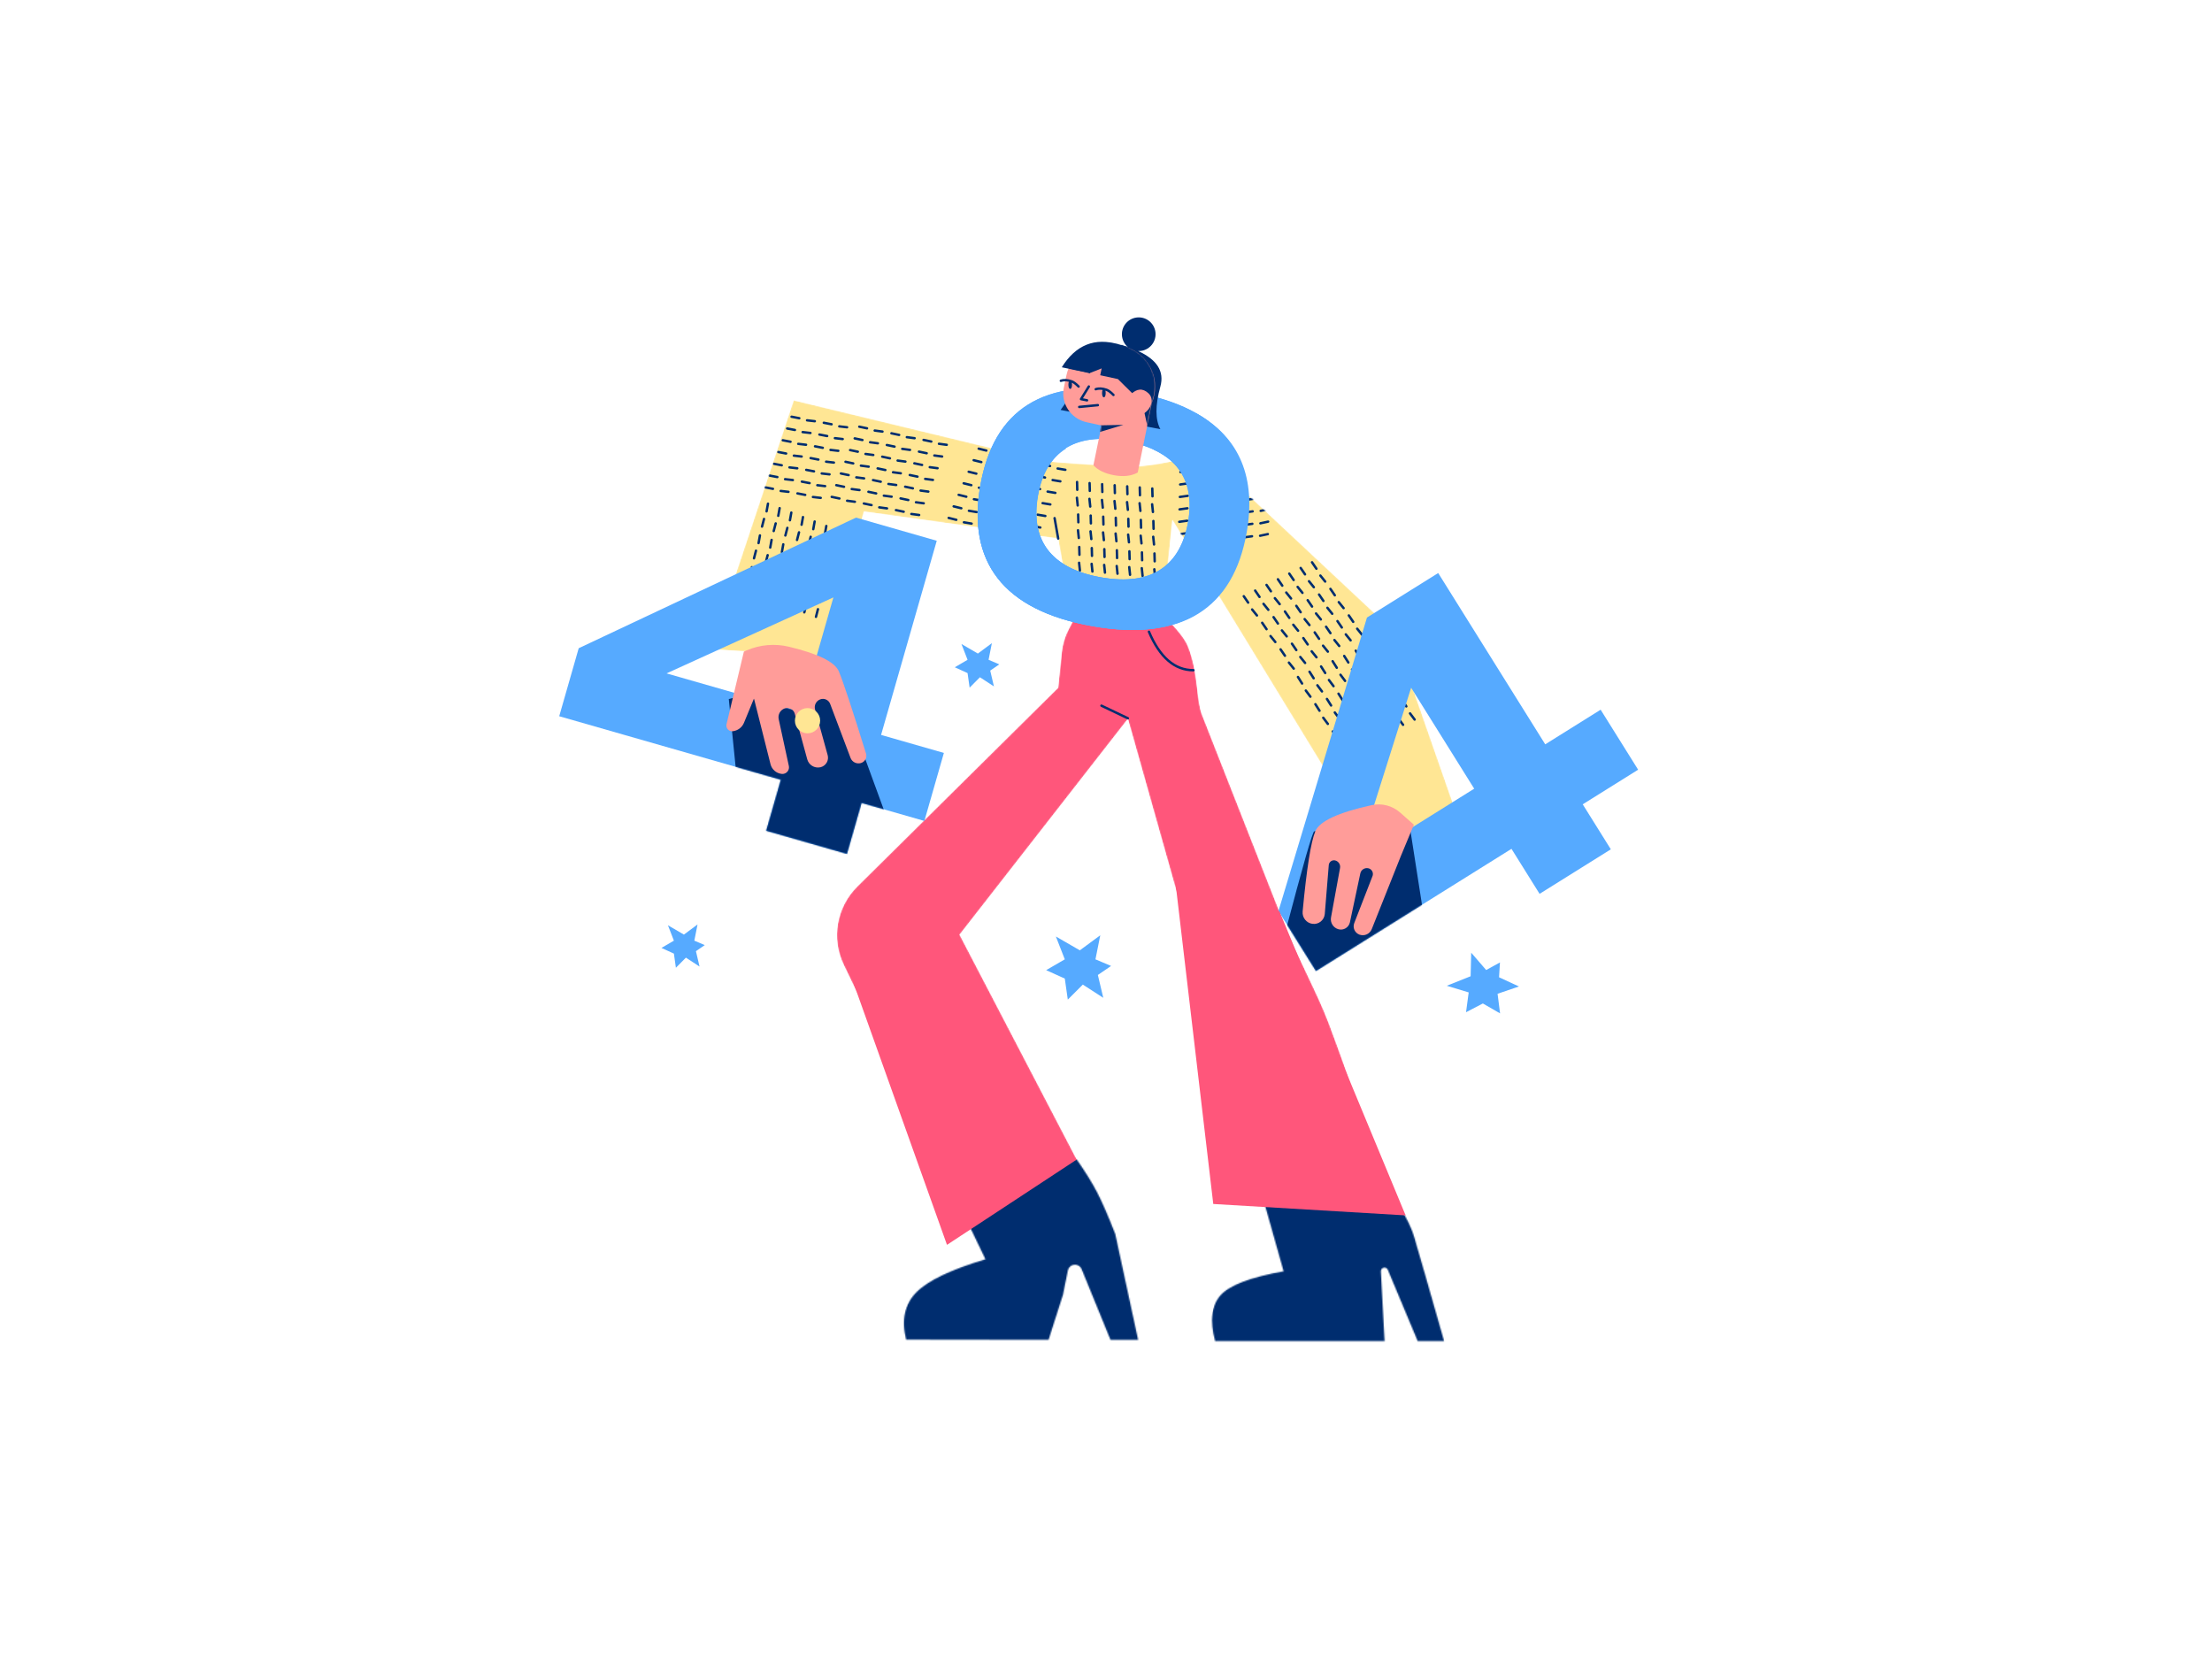 <svg width="1840" height="1380" viewBox="0 0 1840 1380" fill="none" xmlns="http://www.w3.org/2000/svg">
<mask id="mask0" mask-type="alpha" maskUnits="userSpaceOnUse" x="696" y="510" width="506" height="606">
<path d="M895.728 510.502L889.049 523.28C885.865 529.372 883.873 536.016 883.18 542.855L880.228 572.002L713.124 737.402C695.834 754.515 691.311 780.715 701.862 802.635L819.728 1047.5C791.079 1056.03 771.913 1065.19 762.228 1075C752.544 1084.81 749.711 1097.92 753.728 1114.34L872.228 1114.5L884.228 1077L888.299 1056.84C888.955 1053.59 892.12 1051.49 895.368 1052.15C897.337 1052.54 898.976 1053.9 899.735 1055.76L923.728 1114.5H946.728L927.728 1026.5C921.805 1011.39 916.805 999.891 912.728 992.002C908.651 984.112 902.995 974.991 895.76 964.638L798.228 777.502L938.228 598.002L1067.73 1057.5C1040.17 1062.41 1022.67 1069.07 1015.23 1077.5C1007.78 1085.93 1006.28 1098.6 1010.73 1115.5H1151.73L1148.65 1057.56C1148.56 1055.91 1149.83 1054.5 1151.48 1054.41C1152.75 1054.34 1153.92 1055.08 1154.41 1056.25L1179.23 1115.5H1201.23C1188.33 1070.14 1179.99 1041.14 1176.23 1028.5C1170.3 1008.61 1147.73 978.502 1151.73 992.002C1151.73 992.002 1135.31 930.648 1105.23 851.002C1095.49 825.226 1078.6 794.831 1067.87 767.52C1049.17 719.965 1026.5 662.288 999.849 594.487C995.047 582.271 996.976 559.992 988.228 537.738C985.736 531.398 978.736 522.653 967.228 511.502L895.728 510.502Z" fill="white"/>
</mask>
<g mask="url(#mask0)">
<path d="M895.728 510.502L889.049 523.28C885.865 529.372 883.873 536.016 883.18 542.855L880.228 572.002L713.124 737.402C695.834 754.515 691.311 780.715 701.862 802.635L819.728 1047.5C791.079 1056.03 771.913 1065.19 762.228 1075C752.544 1084.81 749.711 1097.92 753.728 1114.34L872.228 1114.5L884.228 1077L888.299 1056.84C888.955 1053.59 892.12 1051.49 895.368 1052.15C897.337 1052.54 898.976 1053.9 899.735 1055.76L923.728 1114.5H946.728L927.728 1026.5C921.805 1011.39 916.805 999.891 912.728 992.002C908.651 984.112 902.995 974.991 895.76 964.638L798.228 777.502L938.228 598.002L1067.73 1057.5C1040.17 1062.41 1022.67 1069.07 1015.23 1077.5C1007.78 1085.93 1006.28 1098.6 1010.73 1115.5H1151.73L1148.65 1057.56C1148.56 1055.91 1149.83 1054.5 1151.48 1054.41C1152.75 1054.34 1153.92 1055.08 1154.41 1056.25L1179.23 1115.5H1201.23C1188.33 1070.14 1179.99 1041.14 1176.23 1028.5C1170.3 1008.61 1147.73 978.502 1151.73 992.002C1151.73 992.002 1135.31 930.648 1105.23 851.002C1095.49 825.226 1078.6 794.831 1067.87 767.52C1049.17 719.965 1026.5 662.288 999.849 594.487C995.047 582.271 996.976 559.992 988.228 537.738C985.736 531.398 978.736 522.653 967.228 511.502L895.728 510.502Z" fill="#FF567B"/>
<path fill-rule="evenodd" clip-rule="evenodd" d="M787.729 991.502L917.229 959.002L976.229 1122.5H741.229L787.729 991.502Z" fill="#002D6F"/>
<path fill-rule="evenodd" clip-rule="evenodd" d="M1033.73 978.502L1161.73 990.502L1230.23 1150.5H995.229L1033.73 978.502Z" fill="#002D6F"/>
</g>
<mask id="mask1" mask-type="alpha" maskUnits="userSpaceOnUse" x="591" y="333" width="624" height="374">
<path d="M869.228 383.502L660.228 333.002L591.228 540.002L684.228 546.002L718.728 425.502L880.228 448.002L891.228 510.559H967.228L975.228 432.502L1129.23 684.502L1201.23 706.502L1214.23 684.502L1158.23 524.002L1001.73 377.502C971.712 385.221 950.045 388.74 936.728 388.059C903.395 386.354 880.895 384.835 869.228 383.502Z" fill="white"/>
</mask>
<g mask="url(#mask1)">
<path d="M869.228 383.502L660.228 333.002L591.228 540.002L684.228 546.002L718.728 425.502L880.228 448.002L891.228 510.559H967.228L975.228 432.502L1129.23 684.502L1201.23 706.502L1214.23 684.502L1158.23 524.002L1001.73 377.502C971.712 385.221 950.045 388.74 936.728 388.059C903.395 386.354 880.895 384.835 869.228 383.502Z" fill="#FFE694"/>
<path d="M980.553 455.754C980.001 455.83 979.503 455.452 979.439 454.909C979.376 454.367 979.771 453.866 980.323 453.79L986.89 452.887C987.441 452.812 987.94 453.19 988.004 453.732C988.067 454.275 987.672 454.776 987.12 454.852L980.553 455.754ZM980.804 445.4C980.253 445.475 979.754 445.097 979.69 444.555C979.627 444.012 980.022 443.511 980.574 443.435L987.141 442.533C987.693 442.457 988.191 442.835 988.255 443.378C988.318 443.92 987.923 444.421 987.371 444.497L980.804 445.4ZM1007.79 451.86C1007.24 451.935 1006.74 451.557 1006.68 451.015C1006.61 450.472 1007.01 449.971 1007.56 449.895L1014.13 448.993C1014.68 448.917 1015.18 449.295 1015.24 449.838C1015.31 450.38 1014.91 450.882 1014.36 450.957L1007.79 451.86ZM1008.04 441.505C1007.49 441.581 1006.99 441.202 1006.93 440.66C1006.87 440.117 1007.26 439.616 1007.81 439.54L1014.38 438.638C1014.93 438.562 1015.43 438.941 1015.49 439.483C1015.56 440.026 1015.16 440.527 1014.61 440.603L1008.04 441.505ZM993.896 454.411C993.351 454.528 992.823 454.189 992.718 453.654C992.613 453.118 992.97 452.59 993.515 452.473L999.949 451.096C1000.49 450.979 1001.02 451.318 1001.13 451.854C1001.23 452.389 1000.88 452.917 1000.33 453.034L993.896 454.411ZM994.147 444.057C993.602 444.173 993.075 443.834 992.969 443.299C992.864 442.764 993.221 442.235 993.766 442.118L1000.2 440.741C1000.75 440.624 1001.27 440.964 1001.38 441.499C1001.48 442.034 1001.13 442.562 1000.58 442.679L994.147 444.057ZM1021.13 450.517C1020.59 450.633 1020.06 450.294 1019.96 449.759C1019.85 449.224 1020.21 448.695 1020.75 448.579L1027.19 447.201C1027.73 447.085 1028.26 447.424 1028.37 447.959C1028.47 448.494 1028.11 449.023 1027.57 449.139L1021.13 450.517ZM1021.39 440.162C1020.84 440.279 1020.31 439.939 1020.21 439.404C1020.1 438.869 1020.46 438.341 1021 438.224L1027.44 436.847C1027.98 436.73 1028.51 437.069 1028.62 437.604C1028.72 438.139 1028.37 438.668 1027.82 438.785L1021.39 440.162ZM1035.03 447.965C1034.48 448.041 1033.98 447.663 1033.92 447.12C1033.85 446.578 1034.25 446.076 1034.8 446.001L1041.37 445.098C1041.92 445.022 1042.42 445.401 1042.48 445.943C1042.54 446.486 1042.15 446.987 1041.6 447.063L1035.03 447.965ZM1035.28 437.61C1034.73 437.686 1034.23 437.308 1034.17 436.765C1034.1 436.223 1034.5 435.722 1035.05 435.646L1041.62 434.744C1042.17 434.668 1042.67 435.046 1042.73 435.589C1042.8 436.131 1042.4 436.632 1041.85 436.708L1035.28 437.61ZM1048.37 446.622C1047.83 446.739 1047.3 446.4 1047.2 445.864C1047.09 445.329 1047.45 444.801 1047.99 444.684L1054.43 443.307C1054.97 443.19 1055.5 443.529 1055.6 444.064C1055.71 444.6 1055.35 445.128 1054.81 445.245L1048.37 446.622ZM1048.62 436.267C1048.08 436.384 1047.55 436.045 1047.45 435.51C1047.34 434.974 1047.7 434.446 1048.24 434.329L1054.68 432.952C1055.22 432.835 1055.75 433.175 1055.86 433.71C1055.96 434.245 1055.6 434.773 1055.06 434.89L1048.62 436.267ZM981.055 435.045C980.504 435.121 980.005 434.742 979.942 434.2C979.878 433.657 980.273 433.156 980.825 433.08L987.392 432.178C987.944 432.102 988.442 432.48 988.506 433.023C988.57 433.565 988.174 434.067 987.623 434.142L981.055 435.045ZM1008.29 431.15C1007.74 431.226 1007.24 430.848 1007.18 430.305C1007.12 429.763 1007.51 429.262 1008.06 429.186L1014.63 428.283C1015.18 428.208 1015.68 428.586 1015.74 429.128C1015.81 429.671 1015.41 430.172 1014.86 430.248L1008.29 431.15ZM994.398 433.702C993.853 433.818 993.326 433.479 993.221 432.944C993.115 432.409 993.472 431.88 994.017 431.764L1000.45 430.386C1001 430.27 1001.52 430.609 1001.63 431.144C1001.73 431.679 1001.38 432.208 1000.83 432.324L994.398 433.702ZM1021.64 429.807C1021.09 429.924 1020.56 429.585 1020.46 429.049C1020.35 428.514 1020.71 427.986 1021.26 427.869L1027.69 426.492C1028.24 426.375 1028.76 426.714 1028.87 427.25C1028.97 427.785 1028.62 428.313 1028.07 428.43L1021.64 429.807ZM1035.53 427.256C1034.98 427.332 1034.48 426.953 1034.42 426.411C1034.36 425.868 1034.75 425.367 1035.3 425.291L1041.87 424.389C1042.42 424.313 1042.92 424.691 1042.98 425.234C1043.05 425.776 1042.65 426.278 1042.1 426.353L1035.53 427.256ZM1048.88 425.913C1048.33 426.029 1047.8 425.69 1047.7 425.155C1047.59 424.62 1047.95 424.091 1048.49 423.975L1054.93 422.597C1055.47 422.481 1056 422.82 1056.11 423.355C1056.21 423.89 1055.86 424.419 1055.31 424.535L1048.88 425.913ZM981.307 424.69C980.755 424.766 980.256 424.388 980.193 423.845C980.129 423.303 980.525 422.801 981.076 422.726L987.643 421.823C988.195 421.747 988.694 422.126 988.757 422.668C988.821 423.211 988.425 423.712 987.874 423.788L981.307 424.69ZM1008.55 420.796C1007.99 420.871 1007.5 420.493 1007.43 419.951C1007.37 419.408 1007.76 418.907 1008.31 418.831L1014.88 417.929C1015.43 417.853 1015.93 418.231 1016 418.774C1016.06 419.316 1015.66 419.817 1015.11 419.893L1008.55 420.796ZM994.649 423.347C994.104 423.464 993.577 423.125 993.472 422.589C993.367 422.054 993.723 421.526 994.268 421.409L1000.7 420.032C1001.25 419.915 1001.77 420.254 1001.88 420.789C1001.99 421.325 1001.63 421.853 1001.08 421.97L994.649 423.347ZM1021.89 419.453C1021.34 419.569 1020.82 419.23 1020.71 418.695C1020.61 418.16 1020.96 417.631 1021.51 417.514L1027.94 416.137C1028.49 416.02 1029.01 416.36 1029.12 416.895C1029.22 417.43 1028.87 417.958 1028.32 418.075L1021.89 419.453ZM1035.78 416.901C1035.23 416.977 1034.73 416.598 1034.67 416.056C1034.61 415.513 1035 415.012 1035.55 414.936L1042.12 414.034C1042.67 413.958 1043.17 414.337 1043.23 414.879C1043.3 415.422 1042.9 415.923 1042.35 415.999L1035.78 416.901ZM1049.13 415.558C1048.58 415.675 1048.05 415.335 1047.95 414.8C1047.84 414.265 1048.2 413.737 1048.75 413.62L1055.18 412.243C1055.73 412.126 1056.25 412.465 1056.36 413C1056.46 413.535 1056.11 414.064 1055.56 414.181L1049.13 415.558ZM981.558 414.335C981.006 414.411 980.508 414.033 980.444 413.49C980.38 412.948 980.776 412.447 981.327 412.371L987.895 411.468C988.446 411.393 988.945 411.771 989.008 412.314C989.072 412.856 988.677 413.357 988.125 413.433L981.558 414.335ZM1008.8 410.441C1008.24 410.517 1007.75 410.138 1007.68 409.596C1007.62 409.053 1008.01 408.552 1008.57 408.476L1015.13 407.574C1015.68 407.498 1016.18 407.876 1016.25 408.419C1016.31 408.961 1015.92 409.463 1015.36 409.538L1008.8 410.441ZM994.901 412.992C994.355 413.109 993.828 412.77 993.723 412.235C993.618 411.699 993.974 411.171 994.519 411.054L1000.95 409.677C1001.5 409.56 1002.03 409.899 1002.13 410.435C1002.24 410.97 1001.88 411.498 1001.34 411.615L994.901 412.992ZM1022.14 409.098C1021.59 409.215 1021.07 408.875 1020.96 408.34C1020.86 407.805 1021.21 407.276 1021.76 407.16L1028.19 405.782C1028.74 405.666 1029.26 406.005 1029.37 406.54C1029.48 407.075 1029.12 407.604 1028.57 407.72L1022.14 409.098ZM1036.04 406.546C1035.48 406.622 1034.98 406.244 1034.92 405.701C1034.86 405.159 1035.25 404.658 1035.8 404.582L1042.37 403.679C1042.92 403.604 1043.42 403.982 1043.49 404.524C1043.55 405.067 1043.15 405.568 1042.6 405.644L1036.04 406.546ZM1049.38 405.203C1048.83 405.32 1048.31 404.981 1048.2 404.445C1048.1 403.91 1048.45 403.382 1049 403.265L1055.43 401.888C1055.98 401.771 1056.5 402.11 1056.61 402.646C1056.71 403.181 1056.36 403.709 1055.81 403.826L1049.38 405.203ZM981.809 403.981C981.257 404.056 980.759 403.678 980.695 403.136C980.632 402.593 981.027 402.092 981.579 402.016L988.146 401.114C988.697 401.038 989.196 401.416 989.26 401.959C989.323 402.501 988.928 403.002 988.376 403.078L981.809 403.981ZM1009.05 400.086C1008.5 400.162 1008 399.784 1007.93 399.241C1007.87 398.699 1008.27 398.197 1008.82 398.122L1015.38 397.219C1015.94 397.143 1016.43 397.522 1016.5 398.064C1016.56 398.607 1016.17 399.108 1015.61 399.184L1009.05 400.086ZM995.152 402.638C994.607 402.754 994.079 402.415 993.974 401.88C993.869 401.345 994.226 400.816 994.771 400.7L1001.21 399.322C1001.75 399.205 1002.28 399.545 1002.38 400.08C1002.49 400.615 1002.13 401.144 1001.59 401.26L995.152 402.638ZM1022.39 398.743C1021.85 398.86 1021.32 398.521 1021.21 397.985C1021.11 397.45 1021.46 396.922 1022.01 396.805L1028.44 395.428C1028.99 395.311 1029.52 395.65 1029.62 396.185C1029.73 396.721 1029.37 397.249 1028.82 397.366L1022.39 398.743ZM1036.29 396.192C1035.73 396.267 1035.24 395.889 1035.17 395.347C1035.11 394.804 1035.5 394.303 1036.06 394.227L1042.62 393.325C1043.17 393.249 1043.67 393.627 1043.74 394.17C1043.8 394.712 1043.41 395.213 1042.85 395.289L1036.29 396.192ZM1049.63 394.849C1049.08 394.965 1048.56 394.626 1048.45 394.091C1048.35 393.556 1048.7 393.027 1049.25 392.91L1055.68 391.533C1056.23 391.416 1056.75 391.756 1056.86 392.291C1056.97 392.826 1056.61 393.354 1056.06 393.471L1049.63 394.849ZM1009.3 389.731C1008.75 389.807 1008.25 389.429 1008.19 388.886C1008.12 388.344 1008.52 387.843 1009.07 387.767L1015.64 386.864C1016.19 386.789 1016.69 387.167 1016.75 387.71C1016.81 388.252 1016.42 388.753 1015.87 388.829L1009.3 389.731ZM995.403 392.283C994.858 392.4 994.331 392.06 994.225 391.525C994.12 390.99 994.477 390.462 995.022 390.345L1001.46 388.968C1002 388.851 1002.53 389.19 1002.63 389.725C1002.74 390.26 1002.38 390.789 1001.84 390.906L995.403 392.283ZM1022.64 388.388C1022.1 388.505 1021.57 388.166 1021.46 387.631C1021.36 387.095 1021.72 386.567 1022.26 386.45L1028.69 385.073C1029.24 384.956 1029.77 385.295 1029.87 385.831C1029.98 386.366 1029.62 386.894 1029.08 387.011L1022.64 388.388ZM985.344 393.175L985.113 391.21L985.344 393.175ZM985.344 393.175L982.06 393.626C980.729 393.809 980.498 391.844 981.83 391.661L985.113 391.21L988.397 390.759C989.729 390.576 989.959 392.541 988.627 392.724L985.344 393.175ZM1039.82 385.386L1039.59 383.421L1039.82 385.386ZM1039.59 383.421C1040.92 383.238 1041.15 385.203 1039.82 385.386L1036.54 385.837C1035.21 386.02 1034.98 384.055 1036.31 383.872L1039.59 383.421L1042.87 382.97C1044.21 382.787 1044.44 384.752 1043.1 384.934L1039.82 385.386C1038.49 385.569 1038.26 383.604 1039.59 383.421ZM1049.88 384.494C1049.34 384.61 1048.81 384.271 1048.7 383.736C1048.6 383.201 1048.95 382.672 1049.5 382.556L1055.93 381.178C1056.48 381.062 1057.01 381.401 1057.11 381.936C1057.22 382.471 1056.86 383 1056.31 383.116L1049.88 384.494ZM894.915 400.98C894.899 400.433 895.337 399.967 895.892 399.939C896.447 399.91 896.909 400.331 896.924 400.878L897.107 407.392C897.122 407.939 896.685 408.405 896.13 408.434C895.575 408.462 895.113 408.041 895.097 407.494L894.915 400.98ZM905.345 401.883C905.33 401.336 905.767 400.869 906.322 400.841C906.877 400.813 907.339 401.234 907.355 401.781L907.537 408.295C907.552 408.842 907.115 409.308 906.56 409.336C906.005 409.364 905.543 408.944 905.527 408.397L905.345 401.883ZM895.825 428.007C895.81 427.46 896.247 426.994 896.802 426.965C897.357 426.937 897.819 427.358 897.834 427.905L898.017 434.419C898.032 434.966 897.595 435.432 897.04 435.46C896.485 435.489 896.023 435.068 896.007 434.521L895.825 428.007ZM906.255 428.91C906.24 428.363 906.677 427.896 907.232 427.868C907.787 427.84 908.249 428.26 908.265 428.807L908.447 435.321C908.462 435.868 908.025 436.335 907.47 436.363C906.915 436.391 906.453 435.971 906.437 435.424L906.255 428.91ZM894.79 414.184C894.733 413.64 895.134 413.143 895.686 413.074C896.238 413.004 896.733 413.388 896.79 413.931L897.467 420.345C897.524 420.888 897.123 421.385 896.571 421.455C896.019 421.524 895.525 421.14 895.467 420.597L894.79 414.184ZM905.22 415.086C905.163 414.543 905.564 414.046 906.116 413.976C906.669 413.907 907.163 414.291 907.22 414.834L907.897 421.247C907.954 421.791 907.553 422.288 907.001 422.357C906.449 422.427 905.955 422.043 905.897 421.499L905.22 415.086ZM895.7 441.21C895.643 440.667 896.044 440.17 896.596 440.101C897.148 440.031 897.643 440.415 897.7 440.958L898.377 447.372C898.434 447.915 898.033 448.412 897.481 448.481C896.929 448.551 896.435 448.167 896.377 447.624L895.7 441.21ZM906.13 442.113C906.073 441.57 906.474 441.073 907.026 441.003C907.579 440.934 908.073 441.318 908.13 441.861L908.807 448.274C908.864 448.818 908.463 449.314 907.911 449.384C907.359 449.454 906.865 449.07 906.807 448.526L906.13 442.113ZM896.735 455.034C896.72 454.487 897.157 454.02 897.712 453.992C898.267 453.964 898.729 454.385 898.745 454.932L898.927 461.446C898.942 461.993 898.505 462.459 897.95 462.487C897.395 462.515 896.933 462.095 896.917 461.548L896.735 455.034ZM907.165 455.936C907.15 455.389 907.587 454.923 908.142 454.895C908.697 454.867 909.159 455.287 909.175 455.834L909.357 462.348C909.372 462.895 908.935 463.362 908.38 463.39C907.825 463.418 907.363 462.997 907.347 462.45L907.165 455.936ZM896.61 468.237C896.553 467.694 896.954 467.197 897.506 467.127C898.059 467.058 898.553 467.442 898.61 467.985L899.287 474.398C899.344 474.942 898.943 475.439 898.391 475.508C897.839 475.578 897.345 475.194 897.287 474.651L896.61 468.237ZM907.04 469.14C906.983 468.596 907.384 468.1 907.936 468.03C908.489 467.96 908.983 468.344 909.04 468.888L909.717 475.301C909.774 475.844 909.373 476.341 908.821 476.411C908.269 476.48 907.775 476.096 907.717 475.553L907.04 469.14ZM915.775 402.785C915.76 402.238 916.197 401.772 916.752 401.744C917.307 401.716 917.769 402.136 917.785 402.683L917.967 409.197C917.982 409.744 917.545 410.21 916.99 410.239C916.435 410.267 915.973 409.846 915.957 409.299L915.775 402.785ZM916.685 429.812C916.67 429.265 917.107 428.799 917.662 428.771C918.217 428.742 918.679 429.163 918.695 429.71L918.877 436.224C918.892 436.771 918.455 437.237 917.9 437.266C917.345 437.294 916.883 436.873 916.867 436.326L916.685 429.812ZM915.65 415.989C915.593 415.445 915.994 414.949 916.546 414.879C917.099 414.809 917.593 415.193 917.65 415.737L918.327 422.15C918.384 422.693 917.983 423.19 917.431 423.26C916.879 423.329 916.385 422.945 916.327 422.402L915.65 415.989ZM916.56 443.016C916.503 442.472 916.904 441.975 917.456 441.906C918.009 441.836 918.503 442.22 918.56 442.763L919.237 449.177C919.294 449.72 918.893 450.217 918.341 450.287C917.789 450.356 917.295 449.972 917.237 449.429L916.56 443.016ZM917.595 456.839C917.58 456.292 918.017 455.826 918.572 455.797C919.127 455.769 919.589 456.19 919.605 456.737L919.787 463.251C919.802 463.798 919.365 464.264 918.81 464.292C918.255 464.321 917.793 463.9 917.777 463.353L917.595 456.839ZM917.47 470.042C917.413 469.499 917.814 469.002 918.366 468.933C918.919 468.863 919.413 469.247 919.47 469.79L920.147 476.204C920.204 476.747 919.803 477.244 919.251 477.313C918.699 477.383 918.205 476.999 918.147 476.456L917.47 470.042ZM926.205 403.688C926.19 403.141 926.627 402.675 927.182 402.646C927.737 402.618 928.199 403.039 928.215 403.586L928.397 410.1C928.412 410.647 927.975 411.113 927.42 411.141C926.865 411.17 926.403 410.749 926.387 410.202L926.205 403.688ZM927.115 430.715C927.1 430.168 927.537 429.701 928.092 429.673C928.647 429.645 929.109 430.066 929.125 430.613L929.307 437.127C929.323 437.674 928.885 438.14 928.33 438.168C927.775 438.196 927.313 437.776 927.298 437.229L927.115 430.715ZM926.08 416.891C926.023 416.348 926.424 415.851 926.976 415.782C927.529 415.712 928.023 416.096 928.08 416.639L928.757 423.053C928.814 423.596 928.413 424.093 927.861 424.162C927.309 424.232 926.815 423.848 926.757 423.305L926.08 416.891ZM926.99 443.918C926.933 443.375 927.334 442.878 927.887 442.808C928.439 442.739 928.933 443.123 928.99 443.666L929.667 450.079C929.724 450.623 929.323 451.12 928.771 451.189C928.219 451.259 927.725 450.875 927.667 450.331L926.99 443.918ZM928.025 457.742C928.01 457.195 928.447 456.728 929.002 456.7C929.557 456.672 930.019 457.092 930.035 457.639L930.217 464.153C930.233 464.7 929.795 465.167 929.24 465.195C928.685 465.223 928.223 464.803 928.208 464.256L928.025 457.742ZM927.901 470.945C927.843 470.402 928.244 469.905 928.797 469.835C929.349 469.766 929.843 470.15 929.9 470.693L930.577 477.106C930.635 477.65 930.233 478.146 929.681 478.216C929.129 478.286 928.635 477.902 928.577 477.358L927.901 470.945ZM936.635 404.591C936.62 404.044 937.057 403.577 937.612 403.549C938.167 403.521 938.629 403.941 938.645 404.488L938.827 411.002C938.843 411.549 938.405 412.016 937.85 412.044C937.295 412.072 936.833 411.652 936.818 411.105L936.635 404.591ZM937.545 431.617C937.53 431.07 937.967 430.604 938.522 430.576C939.077 430.548 939.539 430.968 939.555 431.515L939.737 438.029C939.753 438.576 939.315 439.043 938.76 439.071C938.205 439.099 937.743 438.678 937.728 438.131L937.545 431.617ZM936.511 417.794C936.453 417.251 936.854 416.754 937.406 416.684C937.959 416.615 938.453 416.999 938.51 417.542L939.187 423.955C939.244 424.499 938.843 424.995 938.291 425.065C937.739 425.135 937.245 424.751 937.187 424.207L936.511 417.794ZM937.421 444.821C937.363 444.277 937.764 443.781 938.317 443.711C938.869 443.641 939.363 444.025 939.42 444.569L940.097 450.982C940.155 451.525 939.753 452.022 939.201 452.092C938.649 452.161 938.155 451.777 938.097 451.234L937.421 444.821ZM938.455 458.644C938.44 458.097 938.877 457.631 939.432 457.603C939.987 457.574 940.45 457.995 940.465 458.542L940.647 465.056C940.663 465.603 940.225 466.069 939.67 466.098C939.115 466.126 938.653 465.705 938.638 465.158L938.455 458.644ZM938.331 471.848C938.273 471.304 938.674 470.807 939.227 470.738C939.779 470.668 940.273 471.052 940.33 471.596L941.007 478.009C941.065 478.552 940.663 479.049 940.111 479.119C939.559 479.188 939.065 478.804 939.008 478.261L938.331 471.848ZM947.065 405.493C947.05 404.946 947.487 404.48 948.042 404.452C948.597 404.423 949.059 404.844 949.075 405.391L949.257 411.905C949.273 412.452 948.835 412.918 948.28 412.947C947.725 412.975 947.263 412.554 947.248 412.007L947.065 405.493ZM947.975 432.52C947.96 431.973 948.397 431.507 948.952 431.478C949.507 431.45 949.97 431.871 949.985 432.418L950.167 438.932C950.183 439.479 949.745 439.945 949.19 439.973C948.635 440.002 948.173 439.581 948.158 439.034L947.975 432.52ZM946.941 418.697C946.883 418.153 947.284 417.656 947.837 417.587C948.389 417.517 948.883 417.901 948.94 418.444L949.617 424.858C949.675 425.401 949.273 425.898 948.721 425.968C948.169 426.037 947.675 425.653 947.617 425.11L946.941 418.697ZM947.851 445.723C947.793 445.18 948.194 444.683 948.747 444.614C949.299 444.544 949.793 444.928 949.85 445.471L950.527 451.885C950.585 452.428 950.183 452.925 949.631 452.994C949.079 453.064 948.585 452.68 948.528 452.137L947.851 445.723ZM948.885 459.547C948.87 459 949.307 458.534 949.862 458.505C950.417 458.477 950.88 458.898 950.895 459.445L951.077 465.959C951.093 466.506 950.655 466.972 950.1 467C949.545 467.028 949.083 466.608 949.068 466.061L948.885 459.547ZM948.761 472.75C948.703 472.207 949.104 471.71 949.657 471.64C950.209 471.571 950.703 471.955 950.76 472.498L951.437 478.911C951.495 479.455 951.093 479.952 950.541 480.021C949.989 480.091 949.495 479.707 949.438 479.164L948.761 472.75ZM958.405 433.423C958.39 432.876 958.827 432.409 959.382 432.381C959.937 432.353 960.4 432.773 960.415 433.32L960.597 439.834C960.613 440.381 960.175 440.848 959.62 440.876C959.065 440.904 958.603 440.484 958.588 439.937L958.405 433.423ZM957.371 419.599C957.313 419.056 957.714 418.559 958.267 418.489C958.819 418.42 959.313 418.804 959.37 419.347L960.047 425.76C960.105 426.304 959.703 426.801 959.151 426.87C958.599 426.94 958.105 426.556 958.048 426.012L957.371 419.599ZM958.281 446.626C958.223 446.083 958.624 445.586 959.177 445.516C959.729 445.447 960.223 445.831 960.28 446.374L960.957 452.787C961.015 453.331 960.613 453.827 960.061 453.897C959.509 453.967 959.015 453.583 958.958 453.039L958.281 446.626ZM957.586 409.653L959.596 409.551L957.586 409.653ZM957.586 409.653L957.495 406.396C957.458 405.075 959.468 404.973 959.505 406.294L959.596 409.551L959.687 412.808C959.724 414.128 957.715 414.23 957.678 412.91L957.586 409.653ZM959.407 463.706L961.416 463.604L959.407 463.706ZM961.416 463.604C961.453 464.925 959.444 465.027 959.407 463.706L959.315 460.449C959.278 459.129 961.288 459.027 961.325 460.347L961.416 463.604L961.507 466.861C961.544 468.182 959.535 468.284 959.498 466.963L959.407 463.706C959.37 462.386 961.379 462.284 961.416 463.604ZM959.191 473.653C959.133 473.109 959.535 472.613 960.087 472.543C960.639 472.473 961.133 472.857 961.19 473.401L961.867 479.814C961.925 480.357 961.524 480.854 960.971 480.924C960.419 480.993 959.925 480.609 959.868 480.066L959.191 473.653ZM1033.76 496.504C1033.46 496.055 1033.58 495.437 1034.04 495.123C1034.51 494.809 1035.13 494.919 1035.44 495.368L1039.09 500.714C1039.4 501.163 1039.28 501.781 1038.81 502.095C1038.35 502.409 1037.73 502.299 1037.42 501.85L1033.76 496.504ZM1043.22 491.803C1042.92 491.354 1043.04 490.736 1043.51 490.422C1043.97 490.108 1044.59 490.218 1044.9 490.667L1048.56 496.013C1048.86 496.462 1048.74 497.08 1048.27 497.394C1047.81 497.708 1047.19 497.598 1046.88 497.149L1043.22 491.803ZM1049.07 518.606C1048.76 518.157 1048.88 517.538 1049.35 517.224C1049.81 516.911 1050.43 517.02 1050.74 517.469L1054.4 522.815C1054.7 523.264 1054.58 523.883 1054.12 524.196C1053.65 524.51 1053.03 524.401 1052.72 523.952L1049.07 518.606ZM1058.53 513.905C1058.22 513.456 1058.35 512.837 1058.81 512.524C1059.27 512.21 1059.9 512.319 1060.2 512.768L1063.86 518.114C1064.17 518.563 1064.04 519.182 1063.58 519.496C1063.12 519.809 1062.49 519.7 1062.18 519.251L1058.53 513.905ZM1040.75 507.599C1040.41 507.175 1040.49 506.55 1040.92 506.203C1041.36 505.856 1041.99 505.919 1042.33 506.343L1046.36 511.346C1046.7 511.77 1046.63 512.395 1046.19 512.742C1045.75 513.089 1045.12 513.026 1044.78 512.602L1040.75 507.599ZM1050.21 502.898C1049.87 502.474 1049.95 501.849 1050.39 501.502C1050.82 501.156 1051.46 501.218 1051.8 501.642L1055.83 506.645C1056.17 507.069 1056.09 507.694 1055.65 508.041C1055.21 508.388 1054.58 508.325 1054.24 507.902L1050.21 502.898ZM1056.05 529.7C1055.71 529.276 1055.79 528.652 1056.23 528.305C1056.66 527.958 1057.3 528.02 1057.64 528.444L1061.67 533.447C1062.01 533.871 1061.93 534.496 1061.49 534.843C1061.05 535.19 1060.42 535.128 1060.08 534.704L1056.05 529.7ZM1065.51 525C1065.17 524.576 1065.25 523.951 1065.69 523.604C1066.13 523.257 1066.76 523.319 1067.1 523.743L1071.13 528.747C1071.47 529.17 1071.39 529.795 1070.95 530.142C1070.52 530.489 1069.88 530.427 1069.54 530.003L1065.51 525ZM1064.37 540.707C1064.06 540.258 1064.19 539.64 1064.65 539.326C1065.11 539.012 1065.74 539.122 1066.04 539.571L1069.7 544.917C1070.01 545.366 1069.88 545.984 1069.42 546.298C1068.96 546.612 1068.33 546.502 1068.03 546.053L1064.37 540.707ZM1073.83 536.006C1073.52 535.557 1073.65 534.939 1074.11 534.625C1074.58 534.311 1075.2 534.421 1075.51 534.87L1079.16 540.216C1079.47 540.665 1079.34 541.283 1078.88 541.597C1078.42 541.911 1077.8 541.801 1077.49 541.352L1073.83 536.006ZM1071.36 551.802C1071.01 551.378 1071.09 550.753 1071.53 550.406C1071.97 550.059 1072.6 550.121 1072.94 550.545L1076.97 555.549C1077.31 555.973 1077.23 556.598 1076.79 556.945C1076.36 557.291 1075.72 557.229 1075.38 556.805L1071.36 551.802ZM1080.82 547.101C1080.48 546.677 1080.55 546.052 1080.99 545.705C1081.43 545.358 1082.06 545.421 1082.4 545.845L1086.43 550.848C1086.77 551.272 1086.69 551.897 1086.26 552.244C1085.82 552.591 1085.19 552.528 1084.85 552.104L1080.82 547.101ZM1052.69 487.103C1052.38 486.654 1052.51 486.035 1052.97 485.721C1053.43 485.408 1054.06 485.517 1054.36 485.966L1058.02 491.312C1058.33 491.761 1058.2 492.38 1057.74 492.693C1057.27 493.007 1056.65 492.898 1056.34 492.449L1052.69 487.103ZM1067.99 509.204C1067.68 508.755 1067.81 508.137 1068.27 507.823C1068.73 507.509 1069.36 507.619 1069.67 508.068L1073.32 513.414C1073.63 513.863 1073.5 514.481 1073.04 514.795C1072.58 515.109 1071.95 514.999 1071.65 514.55L1067.99 509.204ZM1059.67 498.197C1059.33 497.773 1059.41 497.149 1059.85 496.802C1060.29 496.455 1060.92 496.517 1061.26 496.941L1065.29 501.944C1065.63 502.368 1065.55 502.993 1065.11 503.34C1064.67 503.687 1064.04 503.625 1063.7 503.201L1059.67 498.197ZM1074.98 520.299C1074.64 519.875 1074.71 519.25 1075.15 518.903C1075.59 518.556 1076.22 518.618 1076.56 519.042L1080.59 524.046C1080.93 524.47 1080.85 525.095 1080.42 525.441C1079.98 525.788 1079.35 525.726 1079.01 525.302L1074.98 520.299ZM1083.29 531.305C1082.99 530.856 1083.11 530.238 1083.58 529.924C1084.04 529.61 1084.66 529.72 1084.97 530.169L1088.63 535.515C1088.93 535.964 1088.81 536.582 1088.34 536.896C1087.88 537.21 1087.26 537.1 1086.95 536.651L1083.29 531.305ZM1090.28 542.4C1089.94 541.976 1090.02 541.351 1090.46 541.004C1090.89 540.657 1091.52 540.72 1091.87 541.144L1095.89 546.147C1096.24 546.571 1096.16 547.196 1095.72 547.543C1095.28 547.89 1094.65 547.827 1094.31 547.404L1090.28 542.4ZM1062.15 482.402C1061.84 481.953 1061.97 481.334 1062.43 481.021C1062.89 480.707 1063.52 480.816 1063.82 481.265L1067.48 486.611C1067.79 487.06 1067.66 487.679 1067.2 487.993C1066.74 488.306 1066.11 488.197 1065.81 487.748L1062.15 482.402ZM1077.45 504.503C1077.15 504.054 1077.27 503.436 1077.73 503.122C1078.2 502.808 1078.82 502.918 1079.13 503.367L1082.78 508.713C1083.09 509.162 1082.97 509.78 1082.5 510.094C1082.04 510.408 1081.42 510.298 1081.11 509.849L1077.45 504.503ZM1069.14 493.496C1068.79 493.073 1068.87 492.448 1069.31 492.101C1069.75 491.754 1070.38 491.816 1070.72 492.24L1074.75 497.244C1075.09 497.667 1075.01 498.292 1074.57 498.639C1074.14 498.986 1073.51 498.924 1073.16 498.5L1069.14 493.496ZM1084.44 515.598C1084.1 515.174 1084.18 514.549 1084.61 514.202C1085.05 513.855 1085.68 513.918 1086.02 514.341L1090.05 519.345C1090.39 519.769 1090.32 520.394 1089.88 520.741C1089.44 521.088 1088.81 521.025 1088.47 520.601L1084.44 515.598ZM1092.76 526.604C1092.45 526.156 1092.58 525.537 1093.04 525.223C1093.5 524.91 1094.12 525.019 1094.43 525.468L1098.09 530.814C1098.39 531.263 1098.27 531.881 1097.81 532.195C1097.34 532.509 1096.72 532.4 1096.41 531.951L1092.76 526.604ZM1099.74 537.699C1099.4 537.275 1099.48 536.65 1099.92 536.304C1100.36 535.957 1100.99 536.019 1101.33 536.443L1105.36 541.446C1105.7 541.87 1105.62 542.495 1105.18 542.842C1104.74 543.189 1104.11 543.127 1103.77 542.703L1099.74 537.699ZM1071.61 477.701C1071.3 477.252 1071.43 476.634 1071.89 476.32C1072.36 476.006 1072.98 476.116 1073.29 476.564L1076.94 481.911C1077.25 482.36 1077.12 482.978 1076.66 483.292C1076.2 483.605 1075.58 483.496 1075.27 483.047L1071.61 477.701ZM1086.92 499.802C1086.61 499.353 1086.73 498.735 1087.2 498.421C1087.66 498.107 1088.28 498.217 1088.59 498.666L1092.25 504.012C1092.55 504.461 1092.43 505.079 1091.97 505.393C1091.5 505.707 1090.88 505.597 1090.57 505.148L1086.92 499.802ZM1078.6 488.796C1078.26 488.372 1078.34 487.747 1078.77 487.4C1079.21 487.053 1079.84 487.115 1080.18 487.539L1084.21 492.543C1084.55 492.967 1084.48 493.591 1084.04 493.938C1083.6 494.285 1082.97 494.223 1082.63 493.799L1078.6 488.796ZM1093.9 510.897C1093.56 510.473 1093.64 509.848 1094.08 509.501C1094.51 509.154 1095.15 509.217 1095.49 509.641L1099.52 514.644C1099.86 515.068 1099.78 515.693 1099.34 516.04C1098.9 516.387 1098.27 516.324 1097.93 515.9L1093.9 510.897ZM1102.22 521.904C1101.91 521.455 1102.04 520.836 1102.5 520.523C1102.96 520.209 1103.59 520.318 1103.89 520.767L1107.55 526.113C1107.86 526.562 1107.73 527.181 1107.27 527.494C1106.81 527.808 1106.18 527.699 1105.88 527.25L1102.22 521.904ZM1109.2 532.998C1108.86 532.575 1108.94 531.95 1109.38 531.603C1109.82 531.256 1110.45 531.318 1110.79 531.742L1114.82 536.746C1115.16 537.169 1115.08 537.794 1114.64 538.141C1114.21 538.488 1113.57 538.426 1113.23 538.002L1109.2 532.998ZM1081.07 473C1080.77 472.551 1080.89 471.933 1081.36 471.619C1081.82 471.305 1082.44 471.415 1082.75 471.864L1086.41 477.21C1086.71 477.659 1086.59 478.277 1086.12 478.591C1085.66 478.905 1085.04 478.795 1084.73 478.346L1081.07 473ZM1096.38 495.101C1096.07 494.652 1096.2 494.034 1096.66 493.72C1097.12 493.407 1097.75 493.516 1098.05 493.965L1101.71 499.311C1102.02 499.76 1101.89 500.378 1101.43 500.692C1100.97 501.006 1100.34 500.896 1100.03 500.448L1096.38 495.101ZM1088.06 484.095C1087.72 483.671 1087.8 483.046 1088.24 482.699C1088.67 482.352 1089.31 482.415 1089.65 482.838L1093.67 487.842C1094.02 488.266 1093.94 488.891 1093.5 489.238C1093.06 489.585 1092.43 489.522 1092.09 489.098L1088.06 484.095ZM1103.36 506.196C1103.02 505.772 1103.1 505.147 1103.54 504.801C1103.98 504.454 1104.61 504.516 1104.95 504.94L1108.98 509.943C1109.32 510.367 1109.24 510.992 1108.8 511.339C1108.37 511.686 1107.73 511.624 1107.39 511.2L1103.36 506.196ZM1111.68 517.203C1111.37 516.754 1111.5 516.136 1111.96 515.822C1112.43 515.508 1113.05 515.617 1113.36 516.066L1117.01 521.413C1117.32 521.861 1117.19 522.48 1116.73 522.794C1116.27 523.107 1115.64 522.998 1115.34 522.549L1111.68 517.203ZM1118.67 528.298C1118.33 527.874 1118.4 527.249 1118.84 526.902C1119.28 526.555 1119.91 526.617 1120.25 527.041L1124.28 532.045C1124.62 532.469 1124.54 533.093 1124.11 533.44C1123.67 533.787 1123.04 533.725 1122.7 533.301L1118.67 528.298ZM1105.84 490.401C1105.53 489.952 1105.66 489.333 1106.12 489.02C1106.58 488.706 1107.21 488.815 1107.52 489.264L1111.17 494.61C1111.48 495.059 1111.35 495.678 1110.89 495.991C1110.43 496.305 1109.8 496.196 1109.5 495.747L1105.84 490.401ZM1097.52 479.394C1097.18 478.97 1097.26 478.345 1097.7 477.998C1098.14 477.651 1098.77 477.714 1099.11 478.138L1103.14 483.141C1103.48 483.565 1103.4 484.19 1102.96 484.537C1102.52 484.884 1101.89 484.821 1101.55 484.397L1097.52 479.394ZM1112.83 501.495C1112.49 501.071 1112.56 500.447 1113 500.1C1113.44 499.753 1114.07 499.815 1114.41 500.239L1118.44 505.242C1118.78 505.666 1118.7 506.291 1118.27 506.638C1117.83 506.985 1117.2 506.923 1116.85 506.499L1112.83 501.495ZM1092.37 470.972L1094.04 469.836L1092.37 470.972ZM1092.37 470.972L1090.54 468.299C1089.8 467.215 1091.47 466.079 1092.21 467.163L1094.04 469.836L1095.87 472.509C1096.61 473.593 1094.93 474.729 1094.19 473.645L1092.37 470.972ZM1122.97 515.175L1124.65 514.039L1122.97 515.175ZM1124.65 514.039C1125.39 515.123 1123.71 516.259 1122.97 515.175L1121.14 512.502C1120.4 511.418 1122.08 510.282 1122.82 511.366L1124.65 514.039L1126.48 516.712C1127.22 517.796 1125.54 518.932 1124.8 517.848L1122.97 515.175C1122.23 514.091 1123.91 512.955 1124.65 514.039ZM1128.13 523.597C1127.79 523.173 1127.87 522.548 1128.3 522.201C1128.74 521.854 1129.37 521.916 1129.72 522.34L1133.74 527.344C1134.08 527.768 1134.01 528.393 1133.57 528.74C1133.13 529.086 1132.5 529.024 1132.16 528.6L1128.13 523.597ZM1078.81 563.662C1078.52 563.202 1078.66 562.588 1079.14 562.29C1079.61 561.992 1080.23 562.123 1080.52 562.583L1083.98 568.056C1084.27 568.516 1084.12 569.13 1083.65 569.428C1083.18 569.726 1082.56 569.595 1082.27 569.135L1078.81 563.662ZM1088.42 559.286C1088.13 558.826 1088.28 558.212 1088.75 557.914C1089.22 557.616 1089.84 557.747 1090.13 558.207L1093.6 563.68C1093.89 564.14 1093.74 564.754 1093.27 565.052C1092.79 565.35 1092.17 565.219 1091.88 564.759L1088.42 559.286ZM1093.31 586.295C1093.01 585.836 1093.16 585.222 1093.64 584.924C1094.11 584.626 1094.73 584.757 1095.02 585.216L1098.48 590.69C1098.77 591.149 1098.62 591.763 1098.15 592.061C1097.68 592.359 1097.06 592.228 1096.77 591.769L1093.31 586.295ZM1102.92 581.919C1102.63 581.46 1102.78 580.846 1103.25 580.548C1103.72 580.25 1104.34 580.381 1104.63 580.84L1108.1 586.314C1108.39 586.773 1108.24 587.387 1107.77 587.685C1107.29 587.983 1106.67 587.852 1106.38 587.393L1102.92 581.919ZM1085.39 575C1085.06 574.564 1085.16 573.942 1085.61 573.61C1086.06 573.278 1086.69 573.362 1087.02 573.798L1090.86 578.941C1091.19 579.377 1091.09 579.999 1090.64 580.331C1090.19 580.663 1089.56 580.579 1089.23 580.143L1085.39 575ZM1095 570.624C1094.68 570.188 1094.78 569.566 1095.23 569.234C1095.68 568.902 1096.31 568.986 1096.63 569.422L1100.48 574.565C1100.8 575.001 1100.7 575.623 1100.25 575.955C1099.8 576.287 1099.18 576.203 1098.85 575.767L1095 570.624ZM1099.89 597.633C1099.56 597.197 1099.66 596.575 1100.11 596.243C1100.56 595.911 1101.19 595.995 1101.52 596.431L1105.36 601.575C1105.69 602.01 1105.59 602.633 1105.14 602.965C1104.69 603.296 1104.06 603.212 1103.73 602.777L1099.89 597.633ZM1109.5 593.257C1109.18 592.822 1109.28 592.199 1109.73 591.867C1110.18 591.535 1110.81 591.619 1111.13 592.055L1114.98 597.199C1115.3 597.634 1115.2 598.257 1114.75 598.589C1114.3 598.92 1113.68 598.836 1113.35 598.401L1109.5 593.257ZM1107.8 608.929C1107.51 608.469 1107.66 607.855 1108.13 607.557C1108.61 607.259 1109.23 607.39 1109.52 607.85L1112.98 613.323C1113.27 613.783 1113.12 614.397 1112.65 614.695C1112.18 614.993 1111.56 614.862 1111.27 614.402L1107.8 608.929ZM1117.42 604.553C1117.13 604.093 1117.28 603.479 1117.75 603.181C1118.22 602.883 1118.84 603.014 1119.13 603.474L1122.59 608.947C1122.89 609.407 1122.74 610.021 1122.26 610.319C1121.79 610.617 1121.17 610.486 1120.88 610.026L1117.42 604.553ZM1114.39 620.267C1114.06 619.831 1114.16 619.209 1114.61 618.877C1115.06 618.545 1115.69 618.629 1116.02 619.065L1119.86 624.208C1120.19 624.644 1120.09 625.266 1119.64 625.598C1119.19 625.93 1118.56 625.846 1118.23 625.41L1114.39 620.267ZM1124 615.891C1123.68 615.455 1123.78 614.833 1124.23 614.501C1124.68 614.169 1125.31 614.253 1125.63 614.689L1129.48 619.832C1129.8 620.268 1129.7 620.89 1129.25 621.222C1128.8 621.554 1128.17 621.47 1127.85 621.034L1124 615.891ZM1098.04 554.91C1097.75 554.45 1097.89 553.836 1098.37 553.538C1098.84 553.24 1099.46 553.371 1099.75 553.831L1103.21 559.304C1103.5 559.764 1103.35 560.378 1102.88 560.676C1102.41 560.974 1101.79 560.843 1101.5 560.383L1098.04 554.91ZM1112.54 577.543C1112.24 577.084 1112.39 576.47 1112.87 576.172C1113.34 575.874 1113.96 576.005 1114.25 576.464L1117.71 581.938C1118 582.397 1117.85 583.011 1117.38 583.309C1116.91 583.607 1116.29 583.476 1116 583.017L1112.54 577.543ZM1104.62 566.248C1104.29 565.812 1104.39 565.19 1104.84 564.858C1105.29 564.526 1105.92 564.61 1106.25 565.046L1110.09 570.189C1110.42 570.625 1110.32 571.247 1109.87 571.579C1109.42 571.911 1108.79 571.827 1108.47 571.391L1104.62 566.248ZM1119.12 588.881C1118.79 588.446 1118.89 587.823 1119.34 587.491C1119.79 587.159 1120.42 587.244 1120.75 587.679L1124.59 592.823C1124.92 593.258 1124.82 593.881 1124.37 594.213C1123.92 594.545 1123.29 594.46 1122.96 594.025L1119.12 588.881ZM1127.03 600.177C1126.74 599.717 1126.89 599.103 1127.36 598.805C1127.84 598.507 1128.46 598.638 1128.75 599.098L1132.21 604.571C1132.5 605.031 1132.35 605.645 1131.88 605.943C1131.41 606.241 1130.79 606.11 1130.5 605.65L1127.03 600.177ZM1133.62 611.515C1133.29 611.079 1133.39 610.457 1133.84 610.125C1134.29 609.793 1134.92 609.877 1135.25 610.313L1139.09 615.456C1139.42 615.892 1139.32 616.514 1138.87 616.846C1138.42 617.178 1137.79 617.094 1137.46 616.658L1133.62 611.515ZM1107.65 550.534C1107.36 550.074 1107.51 549.46 1107.98 549.162C1108.45 548.864 1109.07 548.995 1109.36 549.455L1112.83 554.928C1113.12 555.388 1112.97 556.002 1112.5 556.3C1112.02 556.598 1111.4 556.467 1111.11 556.007L1107.65 550.534ZM1122.15 573.167C1121.86 572.708 1122.01 572.094 1122.48 571.796C1122.95 571.498 1123.57 571.629 1123.86 572.088L1127.33 577.562C1127.62 578.021 1127.47 578.635 1127 578.933C1126.52 579.231 1125.9 579.1 1125.61 578.641L1122.15 573.167ZM1114.23 561.872C1113.91 561.436 1114.01 560.814 1114.46 560.482C1114.91 560.15 1115.54 560.234 1115.86 560.67L1119.71 565.813C1120.03 566.249 1119.93 566.871 1119.48 567.203C1119.03 567.535 1118.41 567.451 1118.08 567.015L1114.23 561.872ZM1128.73 584.505C1128.41 584.07 1128.51 583.447 1128.96 583.115C1129.41 582.783 1130.04 582.868 1130.36 583.303L1134.21 588.447C1134.53 588.882 1134.43 589.505 1133.98 589.837C1133.53 590.169 1132.91 590.084 1132.58 589.649L1128.73 584.505ZM1136.65 595.801C1136.36 595.341 1136.51 594.727 1136.98 594.429C1137.45 594.131 1138.07 594.262 1138.36 594.722L1141.82 600.195C1142.12 600.655 1141.97 601.269 1141.49 601.567C1141.02 601.865 1140.4 601.734 1140.11 601.274L1136.65 595.801ZM1143.23 607.139C1142.91 606.703 1143.01 606.081 1143.46 605.749C1143.91 605.417 1144.54 605.501 1144.86 605.937L1148.71 611.08C1149.03 611.516 1148.93 612.138 1148.48 612.47C1148.03 612.802 1147.4 612.718 1147.08 612.282L1143.23 607.139ZM1117.27 546.158C1116.98 545.698 1117.12 545.084 1117.6 544.786C1118.07 544.488 1118.69 544.619 1118.98 545.079L1122.44 550.552C1122.73 551.012 1122.58 551.626 1122.11 551.924C1121.64 552.222 1121.02 552.091 1120.73 551.631L1117.27 546.158ZM1131.77 568.791C1131.47 568.332 1131.62 567.718 1132.1 567.42C1132.57 567.122 1133.19 567.253 1133.48 567.712L1136.94 573.186C1137.23 573.645 1137.08 574.259 1136.61 574.557C1136.14 574.855 1135.52 574.724 1135.23 574.265L1131.77 568.791ZM1123.85 557.496C1123.52 557.06 1123.62 556.438 1124.07 556.106C1124.52 555.774 1125.15 555.858 1125.48 556.294L1129.32 561.437C1129.65 561.873 1129.55 562.495 1129.1 562.827C1128.65 563.159 1128.02 563.075 1127.7 562.639L1123.85 557.496ZM1138.35 580.129C1138.02 579.694 1138.12 579.071 1138.57 578.739C1139.02 578.407 1139.65 578.492 1139.98 578.927L1143.82 584.071C1144.15 584.506 1144.05 585.129 1143.6 585.461C1143.15 585.793 1142.52 585.708 1142.19 585.273L1138.35 580.129ZM1146.26 591.425C1145.97 590.965 1146.12 590.351 1146.59 590.053C1147.07 589.755 1147.69 589.886 1147.98 590.346L1151.44 595.819C1151.73 596.279 1151.58 596.893 1151.11 597.191C1150.64 597.489 1150.02 597.358 1149.73 596.898L1146.26 591.425ZM1152.85 602.763C1152.52 602.327 1152.62 601.705 1153.07 601.373C1153.52 601.041 1154.15 601.125 1154.48 601.561L1158.32 606.704C1158.65 607.14 1158.55 607.762 1158.1 608.094C1157.65 608.426 1157.02 608.342 1156.69 607.906L1152.85 602.763ZM1126.88 541.782C1126.59 541.322 1126.74 540.708 1127.21 540.41C1127.68 540.112 1128.3 540.243 1128.59 540.703L1132.06 546.176C1132.35 546.636 1132.2 547.25 1131.73 547.548C1131.25 547.846 1130.63 547.715 1130.34 547.255L1126.88 541.782ZM1141.38 564.415C1141.09 563.956 1141.24 563.342 1141.71 563.044C1142.18 562.746 1142.8 562.877 1143.09 563.336L1146.56 568.81C1146.85 569.269 1146.7 569.884 1146.23 570.181C1145.75 570.479 1145.13 570.348 1144.84 569.889L1141.38 564.415ZM1133.46 553.12C1133.14 552.684 1133.24 552.062 1133.69 551.73C1134.14 551.398 1134.77 551.482 1135.09 551.918L1138.94 557.061C1139.26 557.497 1139.16 558.119 1138.71 558.451C1138.26 558.783 1137.64 558.699 1137.31 558.263L1133.46 553.12ZM1147.96 575.753C1147.64 575.318 1147.74 574.695 1148.19 574.363C1148.64 574.031 1149.27 574.116 1149.59 574.551L1153.44 579.695C1153.76 580.13 1153.66 580.753 1153.21 581.085C1152.76 581.417 1152.14 581.332 1151.81 580.897L1147.96 575.753ZM1155.88 587.049C1155.59 586.589 1155.74 585.975 1156.21 585.677C1156.68 585.379 1157.3 585.51 1157.59 585.97L1161.05 591.443C1161.35 591.903 1161.2 592.517 1160.72 592.815C1160.25 593.113 1159.63 592.982 1159.34 592.522L1155.88 587.049ZM1162.46 598.387C1162.14 597.951 1162.24 597.329 1162.69 596.997C1163.14 596.665 1163.77 596.749 1164.09 597.185L1167.94 602.328C1168.26 602.764 1168.16 603.386 1167.71 603.718C1167.26 604.05 1166.63 603.966 1166.31 603.53L1162.46 598.387ZM1151 560.039C1150.7 559.58 1150.85 558.966 1151.33 558.668C1151.8 558.37 1152.42 558.501 1152.71 558.961L1156.17 564.434C1156.46 564.893 1156.31 565.508 1155.84 565.805C1155.37 566.103 1154.75 565.972 1154.46 565.513L1151 560.039ZM1143.08 548.744C1142.75 548.308 1142.85 547.686 1143.3 547.354C1143.75 547.022 1144.38 547.106 1144.71 547.542L1148.55 552.685C1148.88 553.121 1148.78 553.743 1148.33 554.075C1147.88 554.407 1147.25 554.323 1146.93 553.887L1143.08 548.744ZM1157.58 571.377C1157.25 570.942 1157.35 570.319 1157.8 569.987C1158.25 569.655 1158.88 569.74 1159.21 570.175L1163.05 575.319C1163.38 575.754 1163.28 576.377 1162.83 576.709C1162.38 577.041 1161.75 576.956 1161.42 576.521L1157.58 571.377ZM1138.23 540.143L1139.94 539.064L1138.23 540.143ZM1138.23 540.143L1136.5 537.406C1135.79 536.296 1137.51 535.217 1138.21 536.327L1139.94 539.064L1141.67 541.8C1142.37 542.91 1140.66 543.989 1139.96 542.879L1138.23 540.143ZM1167.23 585.41L1168.94 584.331L1167.23 585.41ZM1168.94 584.331C1169.64 585.44 1167.93 586.519 1167.23 585.41L1165.49 582.673C1164.79 581.563 1166.51 580.484 1167.21 581.594L1168.94 584.331L1170.67 587.067C1171.37 588.177 1169.66 589.256 1168.96 588.146L1167.23 585.41C1166.52 584.3 1168.24 583.221 1168.94 584.331ZM1172.08 594.011C1171.75 593.575 1171.85 592.953 1172.3 592.621C1172.75 592.289 1173.38 592.373 1173.71 592.809L1177.55 597.952C1177.88 598.388 1177.78 599.01 1177.33 599.342C1176.88 599.674 1176.25 599.59 1175.92 599.154L1172.08 594.011ZM788.845 431.772C788.31 431.639 787.996 431.1 788.144 430.569C788.291 430.038 788.845 429.715 789.38 429.848L795.753 431.431C796.288 431.564 796.602 432.102 796.455 432.634C796.307 433.165 795.753 433.488 795.218 433.355L788.845 431.772ZM793.009 422.171C792.473 422.038 792.159 421.5 792.307 420.968C792.454 420.437 793.008 420.114 793.543 420.247L799.916 421.83C800.451 421.963 800.765 422.502 800.618 423.033C800.47 423.564 799.917 423.887 799.382 423.754L793.009 422.171ZM815.335 438.196C814.8 438.063 814.486 437.525 814.634 436.994C814.781 436.462 815.335 436.139 815.87 436.272L822.243 437.855C822.778 437.988 823.092 438.527 822.945 439.058C822.797 439.59 822.244 439.913 821.708 439.78L815.335 438.196ZM819.499 428.596C818.964 428.463 818.649 427.924 818.797 427.393C818.945 426.861 819.498 426.538 820.033 426.671L826.406 428.255C826.941 428.388 827.256 428.926 827.108 429.458C826.96 429.989 826.407 430.312 825.872 430.179L819.499 428.596ZM801.607 435.448C801.062 435.355 800.707 434.843 800.814 434.303C800.92 433.763 801.448 433.4 801.993 433.492L808.424 434.582C808.969 434.674 809.325 435.187 809.218 435.727C809.111 436.266 808.583 436.629 808.038 436.537L801.607 435.448ZM805.77 425.847C805.225 425.755 804.87 425.242 804.977 424.702C805.083 424.162 805.611 423.799 806.156 423.892L812.588 424.981C813.133 425.073 813.488 425.586 813.381 426.126C813.275 426.666 812.746 427.029 812.202 426.936L805.77 425.847ZM828.097 441.872C827.552 441.78 827.197 441.267 827.304 440.727C827.41 440.187 827.938 439.825 828.483 439.917L834.915 441.006C835.459 441.099 835.815 441.611 835.708 442.151C835.601 442.691 835.073 443.054 834.529 442.962L828.097 441.872ZM832.26 432.271C831.716 432.179 831.36 431.667 831.467 431.127C831.574 430.587 832.102 430.224 832.646 430.316L839.078 431.406C839.623 431.498 839.978 432.01 839.871 432.55C839.765 433.09 839.237 433.453 838.692 433.361L832.26 432.271ZM841.826 444.621C841.29 444.488 840.976 443.949 841.124 443.418C841.271 442.887 841.825 442.564 842.36 442.697L848.733 444.28C849.268 444.413 849.582 444.951 849.435 445.483C849.287 446.014 848.734 446.337 848.199 446.204L841.826 444.621ZM845.989 435.02C845.454 434.887 845.139 434.349 845.287 433.817C845.435 433.286 845.988 432.963 846.523 433.096L852.896 434.679C853.432 434.812 853.746 435.351 853.598 435.882C853.451 436.413 852.897 436.736 852.362 436.603L845.989 435.02ZM854.587 448.297C854.042 448.204 853.687 447.692 853.794 447.152C853.9 446.612 854.429 446.249 854.973 446.341L861.405 447.431C861.95 447.523 862.305 448.036 862.198 448.575C862.092 449.115 861.564 449.478 861.019 449.386L854.587 448.297ZM858.751 438.696C858.206 438.604 857.85 438.091 857.957 437.551C858.064 437.011 858.592 436.648 859.137 436.741L865.568 437.83C866.113 437.922 866.468 438.435 866.361 438.975C866.255 439.515 865.727 439.878 865.182 439.785L858.751 438.696ZM797.172 412.571C796.637 412.438 796.322 411.899 796.47 411.368C796.618 410.836 797.171 410.513 797.706 410.646L804.079 412.229C804.614 412.362 804.929 412.901 804.781 413.432C804.633 413.964 804.08 414.287 803.545 414.154L797.172 412.571ZM823.662 418.995C823.127 418.862 822.813 418.324 822.96 417.792C823.108 417.261 823.661 416.938 824.196 417.071L830.569 418.654C831.105 418.787 831.419 419.325 831.271 419.857C831.124 420.388 830.57 420.711 830.035 420.578L823.662 418.995ZM809.933 416.246C809.389 416.154 809.033 415.641 809.14 415.101C809.247 414.562 809.775 414.199 810.32 414.291L816.751 415.38C817.296 415.473 817.651 415.985 817.544 416.525C817.438 417.065 816.91 417.428 816.365 417.336L809.933 416.246ZM836.424 422.671C835.879 422.578 835.524 422.066 835.63 421.526C835.737 420.986 836.265 420.623 836.81 420.715L843.241 421.805C843.786 421.897 844.141 422.41 844.035 422.95C843.928 423.49 843.4 423.852 842.855 423.76L836.424 422.671ZM850.152 425.42C849.617 425.287 849.303 424.748 849.45 424.217C849.598 423.685 850.151 423.362 850.687 423.495L857.06 425.078C857.595 425.211 857.909 425.75 857.761 426.281C857.614 426.813 857.06 427.136 856.525 427.003L850.152 425.42ZM862.914 429.095C862.369 429.003 862.014 428.49 862.12 427.95C862.227 427.411 862.755 427.048 863.3 427.14L869.731 428.229C870.276 428.322 870.631 428.834 870.525 429.374C870.418 429.914 869.89 430.277 869.345 430.185L862.914 429.095ZM801.335 402.97C800.8 402.837 800.486 402.298 800.633 401.767C800.781 401.236 801.334 400.913 801.87 401.046L808.243 402.629C808.778 402.762 809.092 403.3 808.944 403.832C808.797 404.363 808.243 404.686 807.708 404.553L801.335 402.97ZM827.825 409.394C827.29 409.261 826.976 408.723 827.123 408.191C827.271 407.66 827.825 407.337 828.36 407.47L834.733 409.053C835.268 409.186 835.582 409.725 835.434 410.256C835.287 410.788 834.733 411.111 834.198 410.978L827.825 409.394ZM814.097 406.646C813.552 406.553 813.197 406.041 813.303 405.501C813.41 404.961 813.938 404.598 814.483 404.69L820.914 405.78C821.459 405.872 821.814 406.385 821.708 406.924C821.601 407.464 821.073 407.827 820.528 407.735L814.097 406.646ZM840.587 413.07C840.042 412.978 839.687 412.465 839.793 411.925C839.9 411.385 840.428 411.023 840.973 411.115L847.404 412.204C847.949 412.297 848.304 412.809 848.198 413.349C848.091 413.889 847.563 414.252 847.018 414.159L840.587 413.07ZM854.315 415.819C853.78 415.686 853.466 415.147 853.614 414.616C853.761 414.085 854.315 413.762 854.85 413.895L861.223 415.478C861.758 415.611 862.072 416.149 861.925 416.681C861.777 417.212 861.223 417.535 860.688 417.402L854.315 415.819ZM867.077 419.495C866.532 419.402 866.177 418.89 866.284 418.35C866.39 417.81 866.918 417.447 867.463 417.539L873.894 418.629C874.439 418.721 874.795 419.234 874.688 419.773C874.581 420.313 874.053 420.676 873.508 420.584L867.077 419.495ZM805.498 393.369C804.963 393.236 804.649 392.698 804.797 392.166C804.944 391.635 805.498 391.312 806.033 391.445L812.406 393.028C812.941 393.161 813.255 393.7 813.108 394.231C812.96 394.762 812.406 395.085 811.871 394.952L805.498 393.369ZM831.988 399.794C831.453 399.661 831.139 399.122 831.287 398.591C831.434 398.059 831.988 397.736 832.523 397.869L838.896 399.453C839.431 399.586 839.745 400.124 839.598 400.655C839.45 401.187 838.897 401.51 838.361 401.377L831.988 399.794ZM818.26 397.045C817.715 396.953 817.36 396.44 817.466 395.9C817.573 395.36 818.101 394.997 818.646 395.09L825.077 396.179C825.622 396.271 825.977 396.784 825.871 397.324C825.764 397.864 825.236 398.227 824.691 398.134L818.26 397.045ZM844.75 403.469C844.205 403.377 843.85 402.865 843.957 402.325C844.063 401.785 844.591 401.422 845.136 401.514L851.568 402.604C852.112 402.696 852.468 403.208 852.361 403.748C852.254 404.288 851.726 404.651 851.181 404.559L844.75 403.469ZM858.479 406.218C857.943 406.085 857.629 405.547 857.777 405.015C857.924 404.484 858.478 404.161 859.013 404.294L865.386 405.877C865.921 406.01 866.235 406.549 866.088 407.08C865.94 407.611 865.387 407.934 864.852 407.801L858.479 406.218ZM871.24 409.894C870.695 409.802 870.34 409.289 870.447 408.749C870.553 408.209 871.082 407.846 871.626 407.939L878.058 409.028C878.603 409.12 878.958 409.633 878.851 410.173C878.745 410.713 878.216 411.076 877.672 410.983L871.24 409.894ZM809.662 383.768C809.126 383.636 808.812 383.097 808.96 382.566C809.107 382.034 809.661 381.711 810.196 381.844L816.569 383.427C817.104 383.56 817.418 384.099 817.271 384.63C817.123 385.162 816.57 385.485 816.034 385.352L809.662 383.768ZM836.152 390.193C835.616 390.06 835.302 389.521 835.45 388.99C835.597 388.459 836.151 388.136 836.686 388.269L843.059 389.852C843.594 389.985 843.909 390.523 843.761 391.055C843.613 391.586 843.06 391.909 842.525 391.776L836.152 390.193ZM822.423 387.444C821.878 387.352 821.523 386.839 821.63 386.299C821.736 385.76 822.264 385.397 822.809 385.489L829.241 386.578C829.785 386.671 830.141 387.183 830.034 387.723C829.928 388.263 829.399 388.626 828.855 388.534L822.423 387.444ZM848.913 393.869C848.369 393.776 848.013 393.264 848.12 392.724C848.226 392.184 848.755 391.821 849.299 391.913L855.731 393.003C856.276 393.095 856.631 393.608 856.524 394.148C856.418 394.688 855.89 395.05 855.345 394.958L848.913 393.869ZM862.642 396.617C862.107 396.485 861.792 395.946 861.94 395.415C862.088 394.883 862.641 394.56 863.176 394.693L869.549 396.276C870.084 396.409 870.399 396.948 870.251 397.479C870.103 398.011 869.55 398.334 869.015 398.201L862.642 396.617ZM875.404 400.293C874.859 400.201 874.503 399.688 874.61 399.148C874.717 398.609 875.245 398.246 875.79 398.338L882.221 399.427C882.766 399.52 883.121 400.032 883.014 400.572C882.908 401.112 882.38 401.475 881.835 401.383L875.404 400.293ZM840.315 380.592C839.78 380.459 839.466 379.921 839.613 379.389C839.761 378.858 840.314 378.535 840.849 378.668L847.222 380.251C847.758 380.384 848.072 380.923 847.924 381.454C847.777 381.985 847.223 382.308 846.688 382.176L840.315 380.592ZM826.586 377.843C826.042 377.751 825.686 377.239 825.793 376.699C825.9 376.159 826.428 375.796 826.973 375.888L833.404 376.978C833.949 377.07 834.304 377.582 834.197 378.122C834.091 378.662 833.563 379.025 833.018 378.933L826.586 377.843ZM853.077 384.268C852.532 384.176 852.177 383.663 852.283 383.123C852.39 382.583 852.918 382.22 853.463 382.313L859.894 383.402C860.439 383.494 860.794 384.007 860.687 384.547C860.581 385.087 860.053 385.45 859.508 385.357L853.077 384.268ZM817.011 374.959L817.546 373.035L817.011 374.959ZM817.011 374.959L813.825 374.168C812.533 373.847 813.067 371.923 814.359 372.244L817.546 373.035L820.732 373.827C822.024 374.148 821.49 376.072 820.198 375.751L817.011 374.959ZM869.992 387.808L870.526 385.884L869.992 387.808ZM870.526 385.884C871.818 386.205 871.284 388.129 869.992 387.808L866.805 387.017C865.513 386.696 866.048 384.772 867.34 385.093L870.526 385.884L873.713 386.676C875.005 386.997 874.47 388.921 873.178 388.6L869.992 387.808C868.699 387.487 869.234 385.563 870.526 385.884ZM879.567 390.692C879.022 390.6 878.667 390.088 878.773 389.548C878.88 389.008 879.408 388.645 879.953 388.737L886.384 389.827C886.929 389.919 887.284 390.431 887.178 390.971C887.071 391.511 886.543 391.874 885.998 391.782L879.567 390.692ZM691.601 414.276C691.061 414.162 690.728 413.635 690.856 413.099C690.985 412.563 691.528 412.222 692.068 412.336L698.498 413.698C699.038 413.812 699.371 414.339 699.242 414.875C699.114 415.41 698.571 415.752 698.031 415.637L691.601 414.276ZM695.425 404.546C694.885 404.431 694.552 403.905 694.681 403.369C694.81 402.833 695.352 402.492 695.892 402.606L702.322 403.967C702.862 404.082 703.196 404.609 703.067 405.144C702.938 405.68 702.396 406.022 701.856 405.907L695.425 404.546ZM718.324 419.779C717.784 419.665 717.451 419.138 717.58 418.602C717.709 418.066 718.251 417.725 718.791 417.839L725.221 419.2C725.761 419.315 726.095 419.842 725.966 420.377C725.837 420.913 725.295 421.255 724.755 421.14L718.324 419.779ZM722.149 410.049C721.609 409.934 721.276 409.407 721.404 408.872C721.533 408.336 722.075 407.994 722.615 408.109L729.046 409.47C729.586 409.584 729.919 410.111 729.79 410.647C729.662 411.183 729.119 411.524 728.579 411.41L722.149 410.049ZM704.496 417.507C703.947 417.433 703.574 416.934 703.661 416.391C703.749 415.848 704.264 415.468 704.813 415.541L711.284 416.407C711.832 416.481 712.206 416.98 712.118 417.523C712.031 418.066 711.515 418.447 710.967 418.373L704.496 417.507ZM708.32 407.777C707.772 407.703 707.398 407.204 707.486 406.661C707.573 406.118 708.089 405.738 708.637 405.811L715.108 406.677C715.657 406.751 716.03 407.25 715.943 407.793C715.855 408.336 715.34 408.716 714.791 408.643L708.32 407.777ZM731.219 423.01C730.671 422.936 730.297 422.437 730.385 421.894C730.472 421.351 730.988 420.971 731.536 421.044L738.007 421.91C738.556 421.984 738.929 422.483 738.842 423.026C738.754 423.569 738.239 423.949 737.69 423.876L731.219 423.01ZM735.044 413.279C734.495 413.206 734.122 412.707 734.209 412.164C734.297 411.621 734.812 411.24 735.361 411.314L741.832 412.18C742.38 412.253 742.754 412.753 742.666 413.296C742.578 413.839 742.063 414.219 741.515 414.146L735.044 413.279ZM745.048 425.282C744.508 425.167 744.175 424.64 744.303 424.105C744.432 423.569 744.974 423.227 745.514 423.342L751.945 424.703C752.485 424.817 752.818 425.344 752.689 425.88C752.56 426.416 752.018 426.757 751.478 426.643L745.048 425.282ZM748.872 415.551C748.332 415.437 747.999 414.91 748.128 414.374C748.257 413.839 748.799 413.497 749.339 413.612L755.769 414.973C756.309 415.087 756.643 415.614 756.514 416.15C756.385 416.686 755.843 417.027 755.303 416.913L748.872 415.551ZM757.942 428.512C757.394 428.439 757.021 427.94 757.108 427.397C757.196 426.854 757.711 426.473 758.259 426.547L764.731 427.413C765.279 427.486 765.652 427.986 765.565 428.529C765.477 429.072 764.962 429.452 764.414 429.379L757.942 428.512ZM761.767 418.782C761.219 418.709 760.845 418.209 760.933 417.667C761.02 417.124 761.536 416.743 762.084 416.817L768.555 417.683C769.104 417.756 769.477 418.256 769.389 418.799C769.302 419.341 768.787 419.722 768.238 419.649L761.767 418.782ZM699.25 394.816C698.71 394.701 698.377 394.174 698.505 393.639C698.634 393.103 699.176 392.761 699.717 392.876L706.147 394.237C706.687 394.351 707.02 394.878 706.891 395.414C706.763 395.95 706.22 396.291 705.68 396.177L699.25 394.816ZM725.973 400.318C725.433 400.204 725.1 399.677 725.229 399.141C725.358 398.606 725.9 398.264 726.44 398.379L732.87 399.74C733.41 399.854 733.744 400.381 733.615 400.917C733.486 401.453 732.944 401.794 732.404 401.68L725.973 400.318ZM712.145 398.046C711.596 397.973 711.223 397.474 711.31 396.931C711.398 396.388 711.913 396.007 712.462 396.081L718.933 396.947C719.481 397.02 719.855 397.52 719.767 398.063C719.68 398.606 719.164 398.986 718.616 398.913L712.145 398.046ZM738.868 403.549C738.32 403.476 737.946 402.976 738.034 402.433C738.121 401.891 738.637 401.51 739.185 401.584L745.656 402.45C746.205 402.523 746.578 403.023 746.49 403.566C746.403 404.108 745.888 404.489 745.339 404.416L738.868 403.549ZM752.697 405.821C752.157 405.707 751.823 405.18 751.952 404.644C752.081 404.109 752.623 403.767 753.163 403.881L759.594 405.243C760.134 405.357 760.467 405.884 760.338 406.42C760.209 406.955 759.667 407.297 759.127 407.183L752.697 405.821ZM765.591 409.052C765.043 408.979 764.67 408.479 764.757 407.936C764.845 407.393 765.36 407.013 765.908 407.086L772.38 407.953C772.928 408.026 773.301 408.526 773.214 409.068C773.126 409.611 772.611 409.992 772.063 409.918L765.591 409.052ZM703.074 385.085C702.534 384.971 702.201 384.444 702.33 383.908C702.459 383.373 703.001 383.031 703.541 383.145L709.971 384.507C710.511 384.621 710.845 385.148 710.716 385.684C710.587 386.22 710.045 386.561 709.505 386.447L703.074 385.085ZM729.798 390.588C729.258 390.474 728.925 389.947 729.053 389.411C729.182 388.876 729.724 388.534 730.264 388.648L736.695 390.01C737.235 390.124 737.568 390.651 737.439 391.187C737.311 391.722 736.768 392.064 736.228 391.95L729.798 390.588ZM715.969 388.316C715.421 388.243 715.047 387.743 715.135 387.2C715.222 386.658 715.738 386.277 716.286 386.351L722.757 387.217C723.306 387.29 723.679 387.79 723.592 388.333C723.504 388.875 722.989 389.256 722.44 389.183L715.969 388.316ZM742.693 393.819C742.144 393.746 741.771 393.246 741.858 392.703C741.946 392.16 742.461 391.78 743.009 391.853L749.481 392.72C750.029 392.793 750.403 393.293 750.315 393.835C750.227 394.378 749.712 394.759 749.164 394.685L742.693 393.819ZM756.521 396.091C755.981 395.977 755.648 395.45 755.777 394.914C755.906 394.378 756.448 394.037 756.988 394.151L763.418 395.513C763.958 395.627 764.292 396.154 764.163 396.689C764.034 397.225 763.492 397.567 762.952 397.452L756.521 396.091ZM769.416 399.322C768.868 399.248 768.494 398.749 768.582 398.206C768.669 397.663 769.185 397.283 769.733 397.356L776.204 398.222C776.752 398.296 777.126 398.795 777.038 399.338C776.951 399.881 776.436 400.262 775.887 400.188L769.416 399.322ZM706.899 375.355C706.359 375.241 706.026 374.714 706.154 374.178C706.283 373.643 706.825 373.301 707.365 373.415L713.796 374.777C714.336 374.891 714.669 375.418 714.54 375.954C714.412 376.489 713.869 376.831 713.329 376.717L706.899 375.355ZM733.622 380.858C733.082 380.744 732.749 380.217 732.878 379.681C733.007 379.145 733.549 378.804 734.089 378.918L740.519 380.28C741.059 380.394 741.393 380.921 741.264 381.456C741.135 381.992 740.593 382.334 740.053 382.219L733.622 380.858ZM719.794 378.586C719.245 378.513 718.872 378.013 718.959 377.47C719.047 376.927 719.562 376.547 720.111 376.62L726.582 377.487C727.13 377.56 727.504 378.06 727.416 378.602C727.328 379.145 726.813 379.526 726.265 379.452L719.794 378.586ZM746.517 384.089C745.969 384.015 745.595 383.516 745.683 382.973C745.77 382.43 746.286 382.05 746.834 382.123L753.305 382.989C753.854 383.063 754.227 383.562 754.139 384.105C754.052 384.648 753.537 385.029 752.988 384.955L746.517 384.089ZM760.346 386.361C759.806 386.246 759.472 385.72 759.601 385.184C759.73 384.648 760.272 384.307 760.812 384.421L767.243 385.782C767.783 385.897 768.116 386.424 767.987 386.959C767.858 387.495 767.316 387.837 766.776 387.722L760.346 386.361ZM773.24 389.592C772.692 389.518 772.319 389.019 772.406 388.476C772.494 387.933 773.009 387.553 773.557 387.626L780.029 388.492C780.577 388.566 780.95 389.065 780.863 389.608C780.775 390.151 780.26 390.531 779.712 390.458L773.24 389.592ZM710.723 365.625C710.183 365.511 709.85 364.984 709.979 364.448C710.108 363.912 710.65 363.571 711.19 363.685L717.62 365.047C718.16 365.161 718.494 365.688 718.365 366.223C718.236 366.759 717.694 367.101 717.154 366.986L710.723 365.625ZM737.447 371.128C736.907 371.013 736.574 370.487 736.702 369.951C736.831 369.415 737.373 369.074 737.913 369.188L744.344 370.549C744.884 370.664 745.217 371.191 745.088 371.726C744.959 372.262 744.417 372.604 743.877 372.489L737.447 371.128ZM723.618 368.856C723.07 368.782 722.696 368.283 722.784 367.74C722.871 367.197 723.387 366.817 723.935 366.89L730.406 367.756C730.955 367.83 731.328 368.329 731.241 368.872C731.153 369.415 730.638 369.796 730.089 369.722L723.618 368.856ZM750.341 374.359C749.793 374.285 749.42 373.786 749.507 373.243C749.595 372.7 750.11 372.32 750.658 372.393L757.13 373.259C757.678 373.333 758.051 373.832 757.964 374.375C757.876 374.918 757.361 375.298 756.813 375.225L750.341 374.359ZM764.17 376.631C763.63 376.516 763.297 375.989 763.426 375.454C763.555 374.918 764.097 374.576 764.637 374.691L771.067 376.052C771.607 376.166 771.941 376.693 771.812 377.229C771.683 377.765 771.141 378.106 770.601 377.992L764.17 376.631ZM777.065 379.861C776.517 379.788 776.143 379.288 776.231 378.746C776.318 378.203 776.834 377.822 777.382 377.896L783.853 378.762C784.401 378.835 784.775 379.335 784.687 379.878C784.6 380.421 784.084 380.801 783.536 380.728L777.065 379.861ZM741.271 361.398C740.731 361.283 740.398 360.756 740.527 360.221C740.656 359.685 741.198 359.343 741.738 359.458L748.168 360.819C748.708 360.933 749.042 361.46 748.913 361.996C748.784 362.532 748.242 362.873 747.702 362.759L741.271 361.398ZM727.443 359.126C726.894 359.052 726.521 358.553 726.608 358.01C726.696 357.467 727.211 357.086 727.759 357.16L734.231 358.026C734.779 358.1 735.153 358.599 735.065 359.142C734.977 359.685 734.462 360.065 733.914 359.992L727.443 359.126ZM754.166 364.628C753.618 364.555 753.244 364.055 753.332 363.513C753.419 362.97 753.935 362.589 754.483 362.663L760.954 363.529C761.503 363.602 761.876 364.102 761.788 364.645C761.701 365.188 761.186 365.568 760.637 365.495L754.166 364.628ZM717.763 356.575L718.23 354.636L717.763 356.575ZM717.763 356.575L714.548 355.895C713.244 355.619 713.711 353.679 715.014 353.955L718.23 354.636L721.445 355.316C722.749 355.592 722.282 357.532 720.978 357.256L717.763 356.575ZM771.21 367.581L771.677 365.641L771.21 367.581ZM771.677 365.641C772.98 365.917 772.514 367.857 771.21 367.581L767.995 366.9C766.691 366.624 767.158 364.684 768.461 364.96L771.677 365.641L774.892 366.322C776.195 366.598 775.729 368.538 774.425 368.262L771.21 367.581C769.906 367.305 770.373 365.365 771.677 365.641ZM780.889 370.131C780.341 370.058 779.968 369.558 780.055 369.015C780.143 368.473 780.658 368.092 781.206 368.165L787.678 369.032C788.226 369.105 788.599 369.605 788.512 370.148C788.424 370.69 787.909 371.071 787.361 370.998L780.889 370.131ZM609.469 401.312C608.927 401.207 608.584 400.686 608.704 400.149C608.823 399.611 609.359 399.26 609.901 399.365L616.358 400.615C616.9 400.72 617.243 401.241 617.123 401.779C617.004 402.316 616.467 402.667 615.925 402.562L609.469 401.312ZM613.122 391.522C612.58 391.417 612.237 390.896 612.357 390.358C612.476 389.821 613.013 389.47 613.555 389.575L620.011 390.825C620.553 390.93 620.896 391.451 620.776 391.988C620.657 392.526 620.121 392.877 619.579 392.772L613.122 391.522ZM636.297 406.352C635.755 406.247 635.412 405.726 635.531 405.188C635.651 404.651 636.187 404.3 636.729 404.405L643.186 405.655C643.728 405.76 644.07 406.28 643.951 406.818C643.832 407.356 643.295 407.706 642.753 407.601L636.297 406.352ZM639.95 396.561C639.408 396.456 639.065 395.935 639.185 395.398C639.304 394.86 639.84 394.509 640.383 394.614L646.839 395.864C647.381 395.969 647.724 396.49 647.604 397.028C647.485 397.565 646.949 397.916 646.407 397.811L639.95 396.561ZM622.424 404.319C621.875 404.255 621.492 403.762 621.57 403.218C621.648 402.674 622.157 402.285 622.707 402.349L629.195 403.103C629.745 403.167 630.127 403.66 630.049 404.204C629.971 404.748 629.462 405.137 628.913 405.073L622.424 404.319ZM626.078 394.529C625.528 394.465 625.146 393.972 625.223 393.428C625.301 392.884 625.81 392.495 626.36 392.559L632.848 393.313C633.398 393.377 633.78 393.87 633.702 394.414C633.624 394.958 633.116 395.347 632.566 395.283L626.078 394.529ZM649.252 409.358C648.703 409.295 648.32 408.802 648.398 408.258C648.476 407.714 648.985 407.324 649.534 407.388L656.023 408.143C656.573 408.207 656.955 408.7 656.877 409.244C656.799 409.788 656.29 410.177 655.741 410.113L649.252 409.358ZM652.906 399.568C652.356 399.504 651.973 399.011 652.051 398.467C652.129 397.923 652.638 397.534 653.188 397.598L659.676 398.352C660.226 398.416 660.608 398.909 660.53 399.453C660.452 399.997 659.944 400.386 659.394 400.322L652.906 399.568ZM663.125 411.391C662.583 411.286 662.24 410.765 662.359 410.227C662.479 409.69 663.015 409.339 663.557 409.444L670.013 410.694C670.556 410.799 670.898 411.32 670.779 411.857C670.66 412.395 670.123 412.746 669.581 412.641L663.125 411.391ZM666.778 401.6C666.236 401.495 665.893 400.975 666.013 400.437C666.132 399.899 666.668 399.549 667.211 399.654L673.667 400.903C674.209 401.008 674.552 401.529 674.432 402.067C674.313 402.605 673.777 402.955 673.234 402.85L666.778 401.6ZM676.08 414.398C675.53 414.334 675.148 413.841 675.226 413.297C675.304 412.753 675.813 412.364 676.362 412.428L682.851 413.182C683.4 413.246 683.783 413.739 683.705 414.283C683.627 414.827 683.118 415.216 682.568 415.152L676.08 414.398ZM679.733 404.607C679.184 404.543 678.801 404.051 678.879 403.507C678.957 402.963 679.466 402.573 680.016 402.637L686.504 403.392C687.054 403.456 687.436 403.948 687.358 404.492C687.28 405.036 686.771 405.426 686.222 405.362L679.733 404.607ZM616.776 381.731C616.234 381.626 615.891 381.105 616.01 380.568C616.13 380.03 616.666 379.679 617.208 379.784L623.664 381.034C624.206 381.139 624.549 381.66 624.43 382.198C624.31 382.735 623.774 383.086 623.232 382.981L616.776 381.731ZM643.604 386.771C643.061 386.666 642.719 386.145 642.838 385.607C642.958 385.069 643.494 384.719 644.036 384.824L650.492 386.074C651.034 386.179 651.377 386.699 651.258 387.237C651.138 387.775 650.602 388.125 650.06 388.02L643.604 386.771ZM629.731 384.738C629.181 384.674 628.799 384.181 628.877 383.637C628.955 383.093 629.464 382.704 630.013 382.768L636.502 383.522C637.051 383.586 637.434 384.079 637.356 384.623C637.278 385.167 636.769 385.556 636.219 385.492L629.731 384.738ZM656.559 389.777C656.009 389.713 655.627 389.221 655.705 388.677C655.783 388.133 656.291 387.743 656.841 387.807L663.33 388.562C663.879 388.626 664.262 389.118 664.184 389.662C664.106 390.206 663.597 390.596 663.047 390.532L656.559 389.777ZM670.432 391.81C669.889 391.705 669.547 391.184 669.666 390.646C669.785 390.109 670.322 389.758 670.864 389.863L677.32 391.113C677.862 391.218 678.205 391.739 678.086 392.276C677.966 392.814 677.43 393.165 676.888 393.06L670.432 391.81ZM683.387 394.817C682.837 394.753 682.455 394.26 682.533 393.716C682.611 393.172 683.119 392.783 683.669 392.847L690.157 393.601C690.707 393.665 691.089 394.158 691.012 394.702C690.934 395.246 690.425 395.635 689.875 395.571L683.387 394.817ZM620.429 371.941C619.887 371.836 619.544 371.315 619.664 370.777C619.783 370.24 620.319 369.889 620.861 369.994L627.318 371.244C627.86 371.349 628.203 371.87 628.083 372.407C627.964 372.945 627.427 373.295 626.885 373.19L620.429 371.941ZM647.257 376.98C646.715 376.875 646.372 376.354 646.491 375.817C646.611 375.279 647.147 374.928 647.689 375.033L654.146 376.283C654.688 376.388 655.03 376.909 654.911 377.446C654.792 377.984 654.255 378.335 653.713 378.23L647.257 376.98ZM633.384 374.947C632.835 374.884 632.452 374.391 632.53 373.847C632.608 373.303 633.117 372.914 633.667 372.977L640.155 373.732C640.705 373.796 641.087 374.289 641.009 374.833C640.931 375.377 640.422 375.766 639.873 375.702L633.384 374.947ZM660.212 379.987C659.663 379.923 659.28 379.43 659.358 378.886C659.436 378.342 659.945 377.953 660.494 378.017L666.983 378.771C667.533 378.835 667.915 379.328 667.837 379.872C667.759 380.416 667.25 380.805 666.701 380.741L660.212 379.987ZM674.085 382.019C673.543 381.914 673.2 381.393 673.319 380.856C673.439 380.318 673.975 379.968 674.517 380.073L680.973 381.322C681.516 381.427 681.858 381.948 681.739 382.486C681.62 383.024 681.083 383.374 680.541 383.269L674.085 382.019ZM687.04 385.026C686.49 384.962 686.108 384.47 686.186 383.926C686.264 383.381 686.773 382.992 687.322 383.056L693.811 383.811C694.36 383.874 694.743 384.367 694.665 384.911C694.587 385.455 694.078 385.845 693.528 385.781L687.04 385.026ZM624.082 362.15C623.54 362.045 623.197 361.524 623.317 360.987C623.436 360.449 623.973 360.098 624.515 360.203L630.971 361.453C631.513 361.558 631.856 362.079 631.736 362.617C631.617 363.154 631.081 363.505 630.539 363.4L624.082 362.15ZM650.91 367.189C650.368 367.084 650.025 366.564 650.145 366.026C650.264 365.488 650.8 365.138 651.343 365.243L657.799 366.492C658.341 366.597 658.684 367.118 658.564 367.656C658.445 368.194 657.909 368.544 657.367 368.439L650.91 367.189ZM637.038 365.157C636.488 365.093 636.106 364.6 636.184 364.056C636.261 363.512 636.77 363.123 637.32 363.187L643.808 363.941C644.358 364.005 644.74 364.498 644.662 365.042C644.584 365.586 644.076 365.975 643.526 365.911L637.038 365.157ZM663.866 370.196C663.316 370.132 662.933 369.64 663.011 369.096C663.089 368.552 663.598 368.162 664.148 368.226L670.636 368.981C671.186 369.045 671.568 369.537 671.49 370.081C671.412 370.625 670.904 371.015 670.354 370.951L663.866 370.196ZM677.738 372.229C677.196 372.124 676.853 371.603 676.973 371.065C677.092 370.528 677.628 370.177 678.171 370.282L684.627 371.532C685.169 371.637 685.512 372.158 685.392 372.695C685.273 373.233 684.737 373.584 684.194 373.479L677.738 372.229ZM690.693 375.236C690.144 375.172 689.761 374.679 689.839 374.135C689.917 373.591 690.426 373.202 690.976 373.266L697.464 374.02C698.014 374.084 698.396 374.577 698.318 375.121C698.24 375.665 697.731 376.054 697.182 375.99L690.693 375.236ZM627.736 352.36C627.194 352.255 626.851 351.734 626.97 351.196C627.09 350.658 627.626 350.308 628.168 350.413L634.624 351.663C635.166 351.768 635.509 352.288 635.39 352.826C635.27 353.364 634.734 353.714 634.192 353.609L627.736 352.36ZM654.564 357.399C654.021 357.294 653.679 356.773 653.798 356.235C653.918 355.698 654.454 355.347 654.996 355.452L661.452 356.702C661.994 356.807 662.337 357.328 662.218 357.865C662.098 358.403 661.562 358.754 661.02 358.649L654.564 357.399ZM640.691 355.366C640.141 355.303 639.759 354.81 639.837 354.266C639.915 353.722 640.424 353.332 640.973 353.396L647.462 354.151C648.011 354.215 648.394 354.707 648.316 355.251C648.238 355.795 647.729 356.185 647.179 356.121L640.691 355.366ZM667.519 360.406C666.969 360.342 666.587 359.849 666.665 359.305C666.743 358.761 667.251 358.372 667.801 358.436L674.29 359.19C674.839 359.254 675.222 359.747 675.144 360.291C675.066 360.835 674.557 361.224 674.007 361.16L667.519 360.406ZM681.392 362.438C680.849 362.333 680.507 361.812 680.626 361.275C680.745 360.737 681.282 360.386 681.824 360.491L688.28 361.741C688.822 361.846 689.165 362.367 689.046 362.905C688.926 363.442 688.39 363.793 687.848 363.688L681.392 362.438ZM694.347 365.445C693.797 365.381 693.415 364.888 693.493 364.344C693.571 363.8 694.079 363.411 694.629 363.475L701.117 364.23C701.667 364.293 702.05 364.786 701.972 365.33C701.894 365.874 701.385 366.263 700.835 366.2L694.347 365.445ZM658.217 347.608C657.675 347.503 657.332 346.982 657.451 346.445C657.571 345.907 658.107 345.557 658.649 345.662L665.106 346.911C665.648 347.016 665.99 347.537 665.871 348.075C665.752 348.612 665.215 348.963 664.673 348.858L658.217 347.608ZM644.344 345.576C643.795 345.512 643.412 345.019 643.49 344.475C643.568 343.931 644.077 343.542 644.627 343.606L651.115 344.36C651.665 344.424 652.047 344.917 651.969 345.461C651.891 346.005 651.382 346.394 650.833 346.33L644.344 345.576ZM671.172 350.615C670.623 350.551 670.24 350.059 670.318 349.514C670.396 348.97 670.905 348.581 671.454 348.645L677.943 349.4C678.493 349.463 678.875 349.956 678.797 350.5C678.719 351.044 678.21 351.434 677.661 351.37L671.172 350.615ZM634.617 343.194L635.05 341.247L634.617 343.194ZM634.617 343.194L631.389 342.569C630.08 342.316 630.513 340.369 631.821 340.622L635.05 341.247L638.278 341.872C639.587 342.125 639.154 344.072 637.845 343.819L634.617 343.194ZM688.273 353.273L688.705 351.326L688.273 353.273ZM688.705 351.326C690.014 351.579 689.582 353.526 688.273 353.273L685.045 352.648C683.736 352.394 684.168 350.447 685.477 350.701L688.705 351.326L691.933 351.951C693.242 352.204 692.81 354.151 691.501 353.898L688.273 353.273C686.964 353.019 687.396 351.072 688.705 351.326ZM698 355.655C697.45 355.591 697.068 355.098 697.146 354.554C697.224 354.01 697.733 353.621 698.282 353.685L704.771 354.439C705.32 354.503 705.703 354.996 705.625 355.54C705.547 356.084 705.038 356.473 704.488 356.409L698 355.655ZM679.718 513.328C679.579 513.862 679.032 514.194 678.494 514.07C677.956 513.947 677.632 513.414 677.771 512.88L679.417 506.526C679.555 505.992 680.103 505.66 680.641 505.784C681.178 505.907 681.502 506.44 681.364 506.974L679.718 513.328ZM670.013 509.617C669.874 510.151 669.327 510.483 668.789 510.359C668.251 510.236 667.927 509.703 668.066 509.169L669.712 502.815C669.85 502.281 670.398 501.949 670.936 502.073C671.473 502.196 671.797 502.729 671.659 503.263L670.013 509.617ZM686.402 486.922C686.263 487.456 685.715 487.788 685.178 487.665C684.64 487.541 684.316 487.008 684.454 486.475L686.101 480.12C686.239 479.587 686.787 479.254 687.324 479.378C687.862 479.502 688.186 480.035 688.048 480.568L686.402 486.922ZM676.697 483.211C676.558 483.745 676.01 484.077 675.473 483.954C674.935 483.83 674.611 483.297 674.749 482.764L676.396 476.409C676.534 475.876 677.082 475.543 677.619 475.667C678.157 475.791 678.481 476.324 678.343 476.857L676.697 483.211ZM683.526 500.583C683.429 501.124 682.907 501.496 682.361 501.413C681.814 501.331 681.45 500.824 681.547 500.283L682.693 493.892C682.79 493.35 683.312 492.978 683.858 493.061C684.405 493.144 684.769 493.65 684.672 494.192L683.526 500.583ZM673.821 496.872C673.724 497.414 673.202 497.785 672.656 497.702C672.109 497.62 671.745 497.113 671.842 496.572L672.988 490.181C673.085 489.639 673.607 489.267 674.153 489.35C674.7 489.433 675.064 489.939 674.967 490.481L673.821 496.872ZM690.21 474.177C690.113 474.719 689.591 475.091 689.045 475.008C688.498 474.925 688.134 474.419 688.231 473.877L689.377 467.486C689.474 466.944 689.995 466.573 690.542 466.656C691.089 466.738 691.453 467.245 691.356 467.786L690.21 474.177ZM680.505 470.466C680.408 471.008 679.886 471.38 679.34 471.297C678.793 471.214 678.429 470.708 678.526 470.166L679.672 463.775C679.769 463.234 680.29 462.862 680.837 462.945C681.384 463.027 681.748 463.534 681.651 464.075L680.505 470.466ZM693.085 460.517C692.947 461.05 692.399 461.383 691.861 461.259C691.324 461.135 691 460.602 691.138 460.069L692.784 453.715C692.923 453.181 693.471 452.849 694.008 452.972C694.546 453.096 694.87 453.629 694.731 454.162L693.085 460.517ZM683.38 456.806C683.242 457.339 682.694 457.672 682.157 457.548C681.619 457.424 681.295 456.892 681.433 456.358L683.079 450.004C683.218 449.47 683.766 449.138 684.303 449.261C684.841 449.385 685.165 449.918 685.026 450.452L683.38 456.806ZM696.894 447.772C696.797 448.313 696.275 448.685 695.728 448.602C695.182 448.519 694.817 448.013 694.914 447.472L696.06 441.08C696.157 440.539 696.679 440.167 697.226 440.25C697.773 440.333 698.137 440.839 698.04 441.38L696.894 447.772ZM687.189 444.061C687.092 444.602 686.57 444.974 686.023 444.891C685.477 444.808 685.112 444.302 685.209 443.761L686.355 437.369C686.452 436.828 686.974 436.456 687.521 436.539C688.068 436.622 688.432 437.128 688.335 437.669L687.189 444.061ZM660.308 505.906C660.169 506.44 659.622 506.772 659.084 506.648C658.546 506.525 658.222 505.992 658.361 505.458L660.007 499.104C660.145 498.571 660.693 498.238 661.231 498.362C661.768 498.486 662.092 499.018 661.954 499.552L660.308 505.906ZM666.992 479.5C666.853 480.034 666.305 480.366 665.768 480.243C665.23 480.119 664.906 479.586 665.044 479.053L666.691 472.699C666.829 472.165 667.377 471.833 667.914 471.956C668.452 472.08 668.776 472.613 668.638 473.146L666.992 479.5ZM664.116 493.161C664.019 493.703 663.497 494.074 662.951 493.992C662.404 493.909 662.04 493.403 662.137 492.861L663.283 486.47C663.38 485.928 663.902 485.557 664.448 485.639C664.995 485.722 665.359 486.228 665.262 486.77L664.116 493.161ZM670.8 466.755C670.703 467.297 670.181 467.669 669.635 467.586C669.088 467.503 668.724 466.997 668.821 466.455L669.967 460.064C670.064 459.523 670.586 459.151 671.132 459.234C671.679 459.317 672.043 459.823 671.946 460.364L670.8 466.755ZM673.675 453.095C673.537 453.628 672.989 453.961 672.452 453.837C671.914 453.713 671.59 453.181 671.728 452.647L673.374 446.293C673.513 445.759 674.061 445.427 674.598 445.551C675.136 445.674 675.46 446.207 675.321 446.741L673.675 453.095ZM677.484 440.35C677.387 440.891 676.865 441.263 676.318 441.18C675.772 441.097 675.407 440.591 675.504 440.05L676.65 433.658C676.747 433.117 677.269 432.745 677.816 432.828C678.363 432.911 678.727 433.417 678.63 433.958L677.484 440.35ZM650.603 502.195C650.464 502.729 649.917 503.061 649.379 502.938C648.841 502.814 648.517 502.281 648.656 501.747L650.302 495.393C650.44 494.86 650.988 494.527 651.526 494.651C652.063 494.775 652.387 495.307 652.249 495.841L650.603 502.195ZM657.287 475.79C657.148 476.323 656.6 476.656 656.063 476.532C655.525 476.408 655.201 475.875 655.339 475.342L656.986 468.988C657.124 468.454 657.672 468.122 658.209 468.245C658.747 468.369 659.071 468.902 658.933 469.435L657.287 475.79ZM654.411 489.45C654.314 489.992 653.792 490.363 653.246 490.281C652.699 490.198 652.335 489.692 652.432 489.15L653.578 482.759C653.675 482.217 654.197 481.846 654.743 481.928C655.29 482.011 655.654 482.517 655.557 483.059L654.411 489.45ZM661.095 463.045C660.998 463.586 660.476 463.958 659.93 463.875C659.383 463.792 659.019 463.286 659.116 462.745L660.262 456.353C660.359 455.812 660.881 455.44 661.427 455.523C661.974 455.606 662.338 456.112 662.241 456.653L661.095 463.045ZM663.97 449.384C663.832 449.918 663.284 450.25 662.747 450.126C662.209 450.003 661.885 449.47 662.023 448.936L663.669 442.582C663.808 442.048 664.356 441.716 664.893 441.84C665.431 441.963 665.755 442.496 665.616 443.03L663.97 449.384ZM667.779 436.639C667.682 437.18 667.16 437.552 666.613 437.469C666.067 437.386 665.702 436.88 665.799 436.339L666.945 429.947C667.042 429.406 667.564 429.034 668.111 429.117C668.658 429.2 669.022 429.706 668.925 430.248L667.779 436.639ZM640.898 498.484C640.76 499.018 640.212 499.35 639.674 499.227C639.136 499.103 638.812 498.57 638.951 498.037L640.597 491.682C640.735 491.149 641.283 490.816 641.821 490.94C642.358 491.064 642.682 491.597 642.544 492.13L640.898 498.484ZM647.582 472.079C647.443 472.612 646.895 472.945 646.358 472.821C645.82 472.697 645.496 472.164 645.634 471.631L647.281 465.277C647.419 464.743 647.967 464.411 648.504 464.534C649.042 464.658 649.366 465.191 649.228 465.724L647.582 472.079ZM644.706 485.739C644.609 486.281 644.087 486.653 643.541 486.57C642.994 486.487 642.63 485.981 642.727 485.439L643.873 479.048C643.97 478.506 644.492 478.135 645.038 478.218C645.585 478.3 645.949 478.807 645.852 479.348L644.706 485.739ZM651.39 459.334C651.293 459.875 650.771 460.247 650.225 460.164C649.678 460.081 649.314 459.575 649.411 459.034L650.557 452.642C650.654 452.101 651.176 451.729 651.722 451.812C652.269 451.895 652.633 452.401 652.536 452.942L651.39 459.334ZM654.265 445.673C654.127 446.207 653.579 446.539 653.041 446.415C652.504 446.292 652.18 445.759 652.318 445.225L653.964 438.871C654.103 438.337 654.651 438.005 655.188 438.129C655.726 438.252 656.05 438.785 655.911 439.319L654.265 445.673ZM658.074 432.928C657.977 433.469 657.455 433.841 656.908 433.758C656.362 433.675 655.997 433.169 656.094 432.628L657.24 426.237C657.337 425.695 657.859 425.323 658.406 425.406C658.953 425.489 659.317 425.995 659.22 426.537L658.074 432.928ZM631.193 494.773C631.055 495.307 630.507 495.639 629.969 495.516C629.431 495.392 629.107 494.859 629.246 494.326L630.892 487.971C631.03 487.438 631.578 487.105 632.116 487.229C632.653 487.353 632.977 487.886 632.839 488.419L631.193 494.773ZM637.877 468.368C637.738 468.901 637.19 469.234 636.653 469.11C636.115 468.986 635.791 468.454 635.929 467.92L637.576 461.566C637.714 461.032 638.262 460.7 638.799 460.823C639.337 460.947 639.661 461.48 639.523 462.014L637.877 468.368ZM635.001 482.028C634.904 482.57 634.382 482.942 633.836 482.859C633.289 482.776 632.925 482.27 633.022 481.728L634.168 475.337C634.265 474.796 634.787 474.424 635.333 474.507C635.88 474.589 636.244 475.096 636.147 475.637L635.001 482.028ZM641.685 455.623C641.588 456.164 641.066 456.536 640.52 456.453C639.973 456.37 639.609 455.864 639.706 455.323L640.852 448.931C640.949 448.39 641.47 448.018 642.017 448.101C642.564 448.184 642.928 448.69 642.831 449.231L641.685 455.623ZM644.56 441.962C644.422 442.496 643.874 442.828 643.337 442.704C642.799 442.581 642.475 442.048 642.613 441.514L644.259 435.16C644.398 434.626 644.946 434.294 645.483 434.418C646.021 434.541 646.345 435.074 646.206 435.608L644.56 441.962ZM648.369 429.217C648.272 429.758 647.75 430.13 647.203 430.047C646.657 429.965 646.292 429.458 646.389 428.917L647.535 422.526C647.632 421.984 648.154 421.612 648.701 421.695C649.248 421.778 649.612 422.284 649.515 422.826L648.369 429.217ZM628.172 464.657C628.033 465.19 627.485 465.523 626.948 465.399C626.41 465.275 626.086 464.743 626.224 464.209L627.871 457.855C628.009 457.321 628.557 456.989 629.094 457.113C629.632 457.236 629.956 457.769 629.818 458.303L628.172 464.657ZM625.296 478.317C625.199 478.859 624.677 479.231 624.131 479.148C623.584 479.065 623.22 478.559 623.317 478.017L624.463 471.626C624.56 471.085 625.082 470.713 625.628 470.796C626.175 470.879 626.539 471.385 626.442 471.926L625.296 478.317ZM631.98 451.912C631.883 452.453 631.361 452.825 630.815 452.742C630.268 452.659 629.904 452.153 630.001 451.612L631.147 445.22C631.244 444.679 631.766 444.307 632.312 444.39C632.859 444.473 633.223 444.979 633.126 445.52L631.98 451.912ZM622.311 487.885L620.364 487.438L622.311 487.885ZM622.311 487.885L621.488 491.062C621.154 492.351 619.207 491.903 619.541 490.615L620.364 487.438L621.187 484.261C621.52 482.972 623.468 483.42 623.134 484.708L622.311 487.885ZM635.678 435.074L633.731 434.626L635.678 435.074ZM633.731 434.626C634.065 433.338 636.012 433.786 635.678 435.074L634.855 438.251C634.522 439.539 632.575 439.092 632.908 437.803L633.731 434.626L634.554 431.449C634.888 430.161 636.835 430.609 636.501 431.897L635.678 435.074C635.345 436.362 633.398 435.915 633.731 434.626ZM638.664 425.506C638.567 426.048 638.045 426.419 637.498 426.336C636.952 426.254 636.587 425.748 636.684 425.206L637.83 418.815C637.928 418.273 638.449 417.901 638.996 417.984C639.543 418.067 639.907 418.573 639.81 419.115L638.664 425.506Z" fill="#002D6F"/>
</g>
<path d="M908.61 520.846C833.843 507.612 804.42 466.726 815.484 403.741C826.5 341.025 868.031 312.978 942.798 326.212C1017.3 339.398 1046.99 380.331 1036.02 442.777C1025 505.492 983.108 534.033 908.61 520.846ZM915.739 480.259C958.664 487.857 981.991 469.876 988.237 434.318C994.435 399.031 978.593 374.397 935.669 366.799C892.744 359.201 869.512 376.639 863.267 412.197C856.973 448.027 872.815 472.661 915.739 480.259Z" fill="#56AAFF"/>
<path d="M908.61 520.846C833.843 507.612 804.42 466.726 815.484 403.741C826.5 341.025 868.031 312.978 942.798 326.212C1017.3 339.398 1046.99 380.331 1036.02 442.777C1025 505.492 983.108 534.033 908.61 520.846ZM915.739 480.259C958.664 487.857 981.991 469.876 988.237 434.318C994.435 399.031 978.593 374.397 935.669 366.799C892.744 359.201 869.512 376.639 863.267 412.197C856.973 448.027 872.815 472.661 915.739 480.259Z" fill="#56AAFF"/>
<path d="M837.569 352.287C850.795 358.413 870.85 366.887 886.827 373.102C874.345 380.863 866.687 394.273 863.489 412.41C857.185 448.161 873.108 472.752 916.223 480.354C959.338 487.956 982.759 470.024 989.015 434.544C993.922 406.714 985.003 385.519 959.76 374.103L995.247 343.847C1031.56 364.123 1044.95 397.96 1037.01 443.008C1025.98 505.586 983.911 534.047 909.082 520.853C833.983 507.611 804.412 466.797 815.494 403.948C819.254 382.621 826.577 365.314 837.569 352.287Z" fill="#56AAFF"/>
<path fill-rule="evenodd" clip-rule="evenodd" d="M938.16 288.668C935.638 286.525 933.862 283.485 933.365 279.95C932.289 272.293 937.623 265.214 945.28 264.138C952.937 263.062 960.016 268.397 961.092 276.053C962.168 283.71 956.834 290.789 949.177 291.865C948.347 291.982 947.523 292.023 946.713 291.995C962.509 299.187 968.68 309.022 965.229 321.502C960.895 337.168 960.895 349.002 965.229 357.002L882.229 341.002C887.082 334.453 890.082 329.453 891.229 326.002C896.904 308.923 896.961 297.502 897.729 297.502C898.729 297.502 910.395 294.002 932.729 287.002C934.619 287.535 936.429 288.09 938.16 288.668Z" fill="#002D6F"/>
<path d="M960.916 321.493C960.828 305.56 949.451 291.11 932.999 287.503L928.052 286.418C909.204 282.285 890.83 293.948 887.014 312.468L884.911 322.674C882.257 335.557 890.734 348.331 903.846 351.206L916.313 353.94L909.526 386.992C913.316 391.147 919.087 393.927 926.838 395.332C934.588 396.737 941.106 395.981 946.391 393.063L958.186 334.998C959.064 332.952 959.75 330.786 960.217 328.518C960.698 326.186 960.925 323.856 960.916 321.556L960.929 321.491L960.916 321.493Z" fill="#FF9C99"/>
<mask id="mask2" mask-type="alpha" maskUnits="userSpaceOnUse" x="884" y="285" width="77" height="112">
<path d="M960.833 321.288C960.809 305.327 949.533 290.898 933.157 287.354L928.234 286.288C909.473 282.228 891.121 293.99 887.245 312.559L885.109 322.792C882.412 335.71 890.806 348.472 903.857 351.296L916.267 353.982L909.372 387.122C913.132 391.269 918.869 394.03 926.585 395.405C934.301 396.78 940.797 395.994 946.074 393.049L958.058 334.829C958.941 332.775 959.633 330.603 960.108 328.329C960.596 325.99 960.832 323.655 960.833 321.351L960.846 321.286L960.833 321.288Z" fill="#FF9C99"/>
</mask>
<g mask="url(#mask2)">
<path fill-rule="evenodd" clip-rule="evenodd" d="M915.379 353.807L934.451 353.419L913.405 359.774L915.379 353.807ZM888.646 306.383C892.564 296.779 897.085 290.111 902.211 286.38C907.338 282.648 916.909 279.056 930.926 275.603L972.444 303.709L957.985 343.093L954.54 355.03L950.23 335.424L929.896 315.314L915.193 312.131L916.381 306.44L906.616 310.274L888.646 306.383Z" fill="#002D6F"/>
</g>
<path d="M785.144 626.313L768.924 682.879L716.68 667.898L704.515 710.323L637.345 691.062L649.51 648.638L465.165 595.778L481.385 539.211L712.043 430.56L779.213 449.821L732.9 611.332L785.144 626.313ZM554.447 560.141L665.953 592.115L693.241 496.95L554.447 560.141Z" fill="#56AAFF"/>
<mask id="mask3" mask-type="alpha" maskUnits="userSpaceOnUse" x="465" y="430" width="321" height="281">
<path d="M785.144 626.313L768.924 682.879L716.68 667.898L704.515 710.323L637.345 691.062L649.51 648.638L465.165 595.778L481.385 539.211L712.043 430.56L779.213 449.821L732.9 611.332L785.144 626.313ZM554.447 560.141L665.953 592.115L693.241 496.95L554.447 560.141Z" fill="#56AAFF"/>
</mask>
<g mask="url(#mask3)">
<path fill-rule="evenodd" clip-rule="evenodd" d="M606.228 581.502L614.228 661.002L595.728 708.502L628.228 727.002L681.228 773.002L692.728 763.502C700.957 754.79 705.624 747.623 706.728 742.002C707.832 736.381 725.666 736.381 760.228 742.002L692.728 557.502L606.228 581.502Z" fill="#002D6F"/>
</g>
<path d="M1331.45 590.353L1362.64 640.257L1316.55 669.057L1339.93 706.485L1280.67 743.515L1257.29 706.087L1094.65 807.711L1063.47 757.807L1137.07 513.694L1196.33 476.664L1285.36 619.153L1331.45 590.353ZM1127.91 717.517L1226.28 656.046L1173.82 572.089L1127.91 717.517Z" fill="#56AAFF"/>
<mask id="mask4" mask-type="alpha" maskUnits="userSpaceOnUse" x="1063" y="476" width="300" height="332">
<path d="M1331.45 590.352L1362.64 640.256L1316.55 669.056L1339.93 706.484L1280.67 743.514L1257.29 706.086L1094.65 807.71L1063.47 757.806L1137.07 513.693L1196.33 476.663L1285.36 619.152L1331.45 590.352ZM1127.91 717.516L1226.28 656.045L1173.82 572.088L1127.91 717.516Z" fill="#56AAFF"/>
</mask>
<g mask="url(#mask4)">
<path fill-rule="evenodd" clip-rule="evenodd" d="M1093.23 691.501C1091.9 691.501 1083.73 720.001 1068.73 777.001L1095.23 817.001L1186.73 777.501L1172.23 684.501C1120.9 689.168 1094.56 691.501 1093.23 691.501Z" fill="#002D6F"/>
</g>
<path fill-rule="evenodd" clip-rule="evenodd" d="M906.729 310.502L883.229 305.502C894.895 286.835 910.729 280.502 930.729 286.502C947.631 291.572 934.323 291.074 911.229 299.002C908.407 299.97 906.907 303.804 906.729 310.502Z" fill="#002D6F"/>
<path d="M891.584 318.37C891.68 318.857 891.728 319.412 891.728 320.001C891.728 321.933 891.205 323.501 890.228 323.501C889.251 323.501 888.728 321.933 888.728 320.001C888.728 319.068 888.85 318.22 889.087 317.592C886.688 317.031 884.621 317.074 882.76 317.707C882.237 317.885 881.669 317.606 881.491 317.083C881.313 316.56 881.593 315.992 882.115 315.814C884.938 314.853 888.076 315.025 891.75 316.286C893.519 316.893 895.56 318.414 897.924 320.843C898.31 321.238 898.301 321.871 897.905 322.257C897.51 322.642 896.877 322.633 896.491 322.238C894.566 320.26 892.918 318.972 891.584 318.37ZM919.494 324.978C919.649 325.55 919.728 326.248 919.728 327.001C919.728 328.933 919.205 330.501 918.228 330.501C917.251 330.501 916.728 328.933 916.728 327.001C916.728 325.971 916.877 325.044 917.164 324.403C915.152 324.052 913.378 324.156 911.76 324.707C911.237 324.885 910.669 324.606 910.491 324.083C910.313 323.56 910.593 322.992 911.115 322.814C913.938 321.853 917.076 322.025 920.75 323.286C922.519 323.893 924.56 325.414 926.924 327.843C927.31 328.238 927.301 328.871 926.905 329.257C926.51 329.642 925.877 329.633 925.491 329.238C923.326 327.014 921.512 325.662 920.101 325.177C919.896 325.107 919.694 325.041 919.494 324.978ZM906.578 322.028L900.836 331.303L904.424 332.021C904.966 332.129 905.317 332.656 905.209 333.197C905.1 333.739 904.574 334.09 904.032 333.982L899.032 332.982C898.348 332.845 898.011 332.068 898.378 331.475L904.878 320.975C905.169 320.505 905.785 320.36 906.255 320.651C906.724 320.942 906.869 321.558 906.578 322.028ZM897.824 339.497C897.275 339.55 896.786 339.147 896.733 338.598C896.68 338.048 897.082 337.559 897.632 337.506L913.132 336.006C913.682 335.953 914.17 336.355 914.224 336.905C914.277 337.455 913.874 337.943 913.324 337.997L897.824 339.497Z" fill="#002D6F"/>
<path fill-rule="evenodd" clip-rule="evenodd" d="M940.44 328.259C945.574 323.125 950.51 322.73 955.249 327.074C962.358 333.591 954.311 345.772 945.831 345.591C940.178 345.47 938.381 339.693 940.44 328.259Z" fill="#FF9C99"/>
<path fill-rule="evenodd" clip-rule="evenodd" d="M627.173 581.053L618.868 601.222C617.274 605.095 613.695 607.79 609.532 608.252C608.985 608.313 608.431 608.279 607.896 608.151C605.33 607.538 603.747 604.962 604.36 602.396L618.782 542.002L621.017 541.036C632.142 536.225 644.527 535.153 656.313 537.982C680.722 543.84 694.545 550.68 697.782 558.502C701.571 567.659 709.099 590.424 720.365 626.797C721.397 630.131 719.532 633.671 716.198 634.703C716.143 634.72 716.088 634.737 716.032 634.752C712.495 635.743 708.788 633.866 707.492 630.429L690.544 585.498C689.294 582.185 685.598 580.509 682.282 581.752C678.885 583.026 677.022 586.682 677.988 590.179L688.472 628.137C689.666 632.46 687.129 636.932 682.807 638.126C682.633 638.174 682.458 638.216 682.282 638.252C677.502 639.236 672.78 636.339 671.492 631.632L661.097 593.637C660.159 590.207 656.619 588.188 653.189 589.126C653.052 589.164 652.916 589.206 652.782 589.252C649.073 590.536 646.909 594.389 647.741 598.224L656.184 637.136C656.826 640.094 654.948 643.013 651.99 643.655C651.429 643.776 650.853 643.809 650.282 643.752C645.782 643.302 642.046 640.079 640.941 635.693L627.173 581.053ZM1140.94 669.745C1149.37 667.886 1158.17 670.165 1164.64 675.879L1176.1 686.002L1165.1 712.502L1141.06 772.877C1139.48 776.865 1135.04 778.901 1130.98 777.502C1130.89 777.471 1130.8 777.439 1130.71 777.405C1126.91 775.929 1125.03 771.653 1126.5 767.853L1141.69 728.76C1141.77 728.538 1141.84 728.309 1141.9 728.077C1142.49 725.456 1140.85 722.848 1138.23 722.252C1138.2 722.247 1138.18 722.241 1138.15 722.236C1135.15 721.596 1132.19 723.513 1131.55 726.519L1122.9 767.174C1122.87 767.281 1122.85 767.387 1122.82 767.493C1121.76 771.594 1117.58 774.061 1113.48 773.002C1109.11 771.875 1106.36 767.566 1107.17 763.129L1114.68 722.009C1115.2 719.191 1113.44 716.456 1110.66 715.752C1110.43 715.693 1110.19 715.654 1109.96 715.635C1107.59 715.441 1105.51 717.205 1105.31 719.575L1101.99 760.229C1101.98 760.308 1101.97 760.386 1101.96 760.464C1101.43 765.442 1096.96 769.04 1091.98 768.502C1086.83 767.946 1083.09 763.359 1083.57 758.205C1086.9 722.65 1090.41 700.416 1094.1 691.502C1097.56 683.122 1113.18 675.87 1140.94 669.745Z" fill="#FF9C99"/>
<path fill-rule="evenodd" clip-rule="evenodd" d="M895.729 964.502L787.729 1035.5L709.729 817.002L895.729 964.502ZM1169.23 1011L1009.23 1001.5L978.229 738.002L1064.23 758.002L1169.23 1011Z" fill="#FF567B"/>
<path d="M954.808 525.893C954.592 525.384 954.83 524.797 955.338 524.582C955.846 524.366 956.433 524.603 956.649 525.111C965.562 546.111 977.577 556.502 992.729 556.502C993.281 556.502 993.729 556.95 993.729 557.502C993.729 558.054 993.281 558.502 992.729 558.502C976.656 558.502 964.005 547.56 954.808 525.893ZM938.659 596.6C939.158 596.838 939.369 597.434 939.131 597.933C938.893 598.431 938.296 598.642 937.798 598.405L915.798 587.905C915.3 587.667 915.088 587.07 915.326 586.571C915.564 586.073 916.161 585.862 916.659 586.1L938.659 596.6ZM876.244 431.176C876.148 430.632 876.511 430.113 877.055 430.017C877.599 429.921 878.117 430.284 878.213 430.828L881.213 447.828C881.309 448.372 880.946 448.891 880.402 448.987C879.859 449.083 879.34 448.72 879.244 448.176L876.244 431.176Z" fill="#002D6F"/>
<path d="M671.729 610.002C677.528 610.002 682.229 605.301 682.229 599.502C682.229 593.703 677.528 589.002 671.729 589.002C665.93 589.002 661.229 593.703 661.229 599.502C661.229 605.301 665.93 610.002 671.729 610.002Z" fill="#FFE694"/>
<path fill-rule="evenodd" clip-rule="evenodd" d="M555.615 769.675L568.895 777.413L580.228 769.002L577.561 782.46L586.228 786.161L578.895 791.208L581.895 803.993L570.561 796.591L562.228 805.002L560.561 793.226C553.672 790.086 550.228 788.516 550.228 788.516C550.228 788.516 553.672 786.497 560.561 782.46L555.615 769.675ZM1203.48 819.991L1223.3 812.073L1223.79 792.477L1236.24 806.903L1247.7 800.582L1246.95 812.924L1263.51 820.573L1245.72 826.647L1247.8 842.96L1233.48 834.715C1224.16 839.57 1219.49 841.997 1219.49 841.997C1219.49 841.997 1220.23 836.501 1221.7 825.509L1203.48 819.991ZM878.308 779.002L898.228 790.502L915.228 778.002L911.228 798.002L924.228 803.502L913.228 811.002L917.728 830.002L900.728 819.002L888.228 831.502L885.728 814.002C875.395 809.335 870.228 807.002 870.228 807.002C870.228 807.002 875.395 804.002 885.728 798.002L878.308 779.002ZM799.764 535.694L813.413 543.647L825.061 535.002L822.321 548.834L831.228 552.637L823.691 557.824L826.774 570.965L815.126 563.357L806.561 572.002L804.848 559.899C797.768 556.672 794.228 555.058 794.228 555.058C794.228 555.058 797.768 552.983 804.848 548.834L799.764 535.694Z" fill="#56AAFF"/>
</svg>
